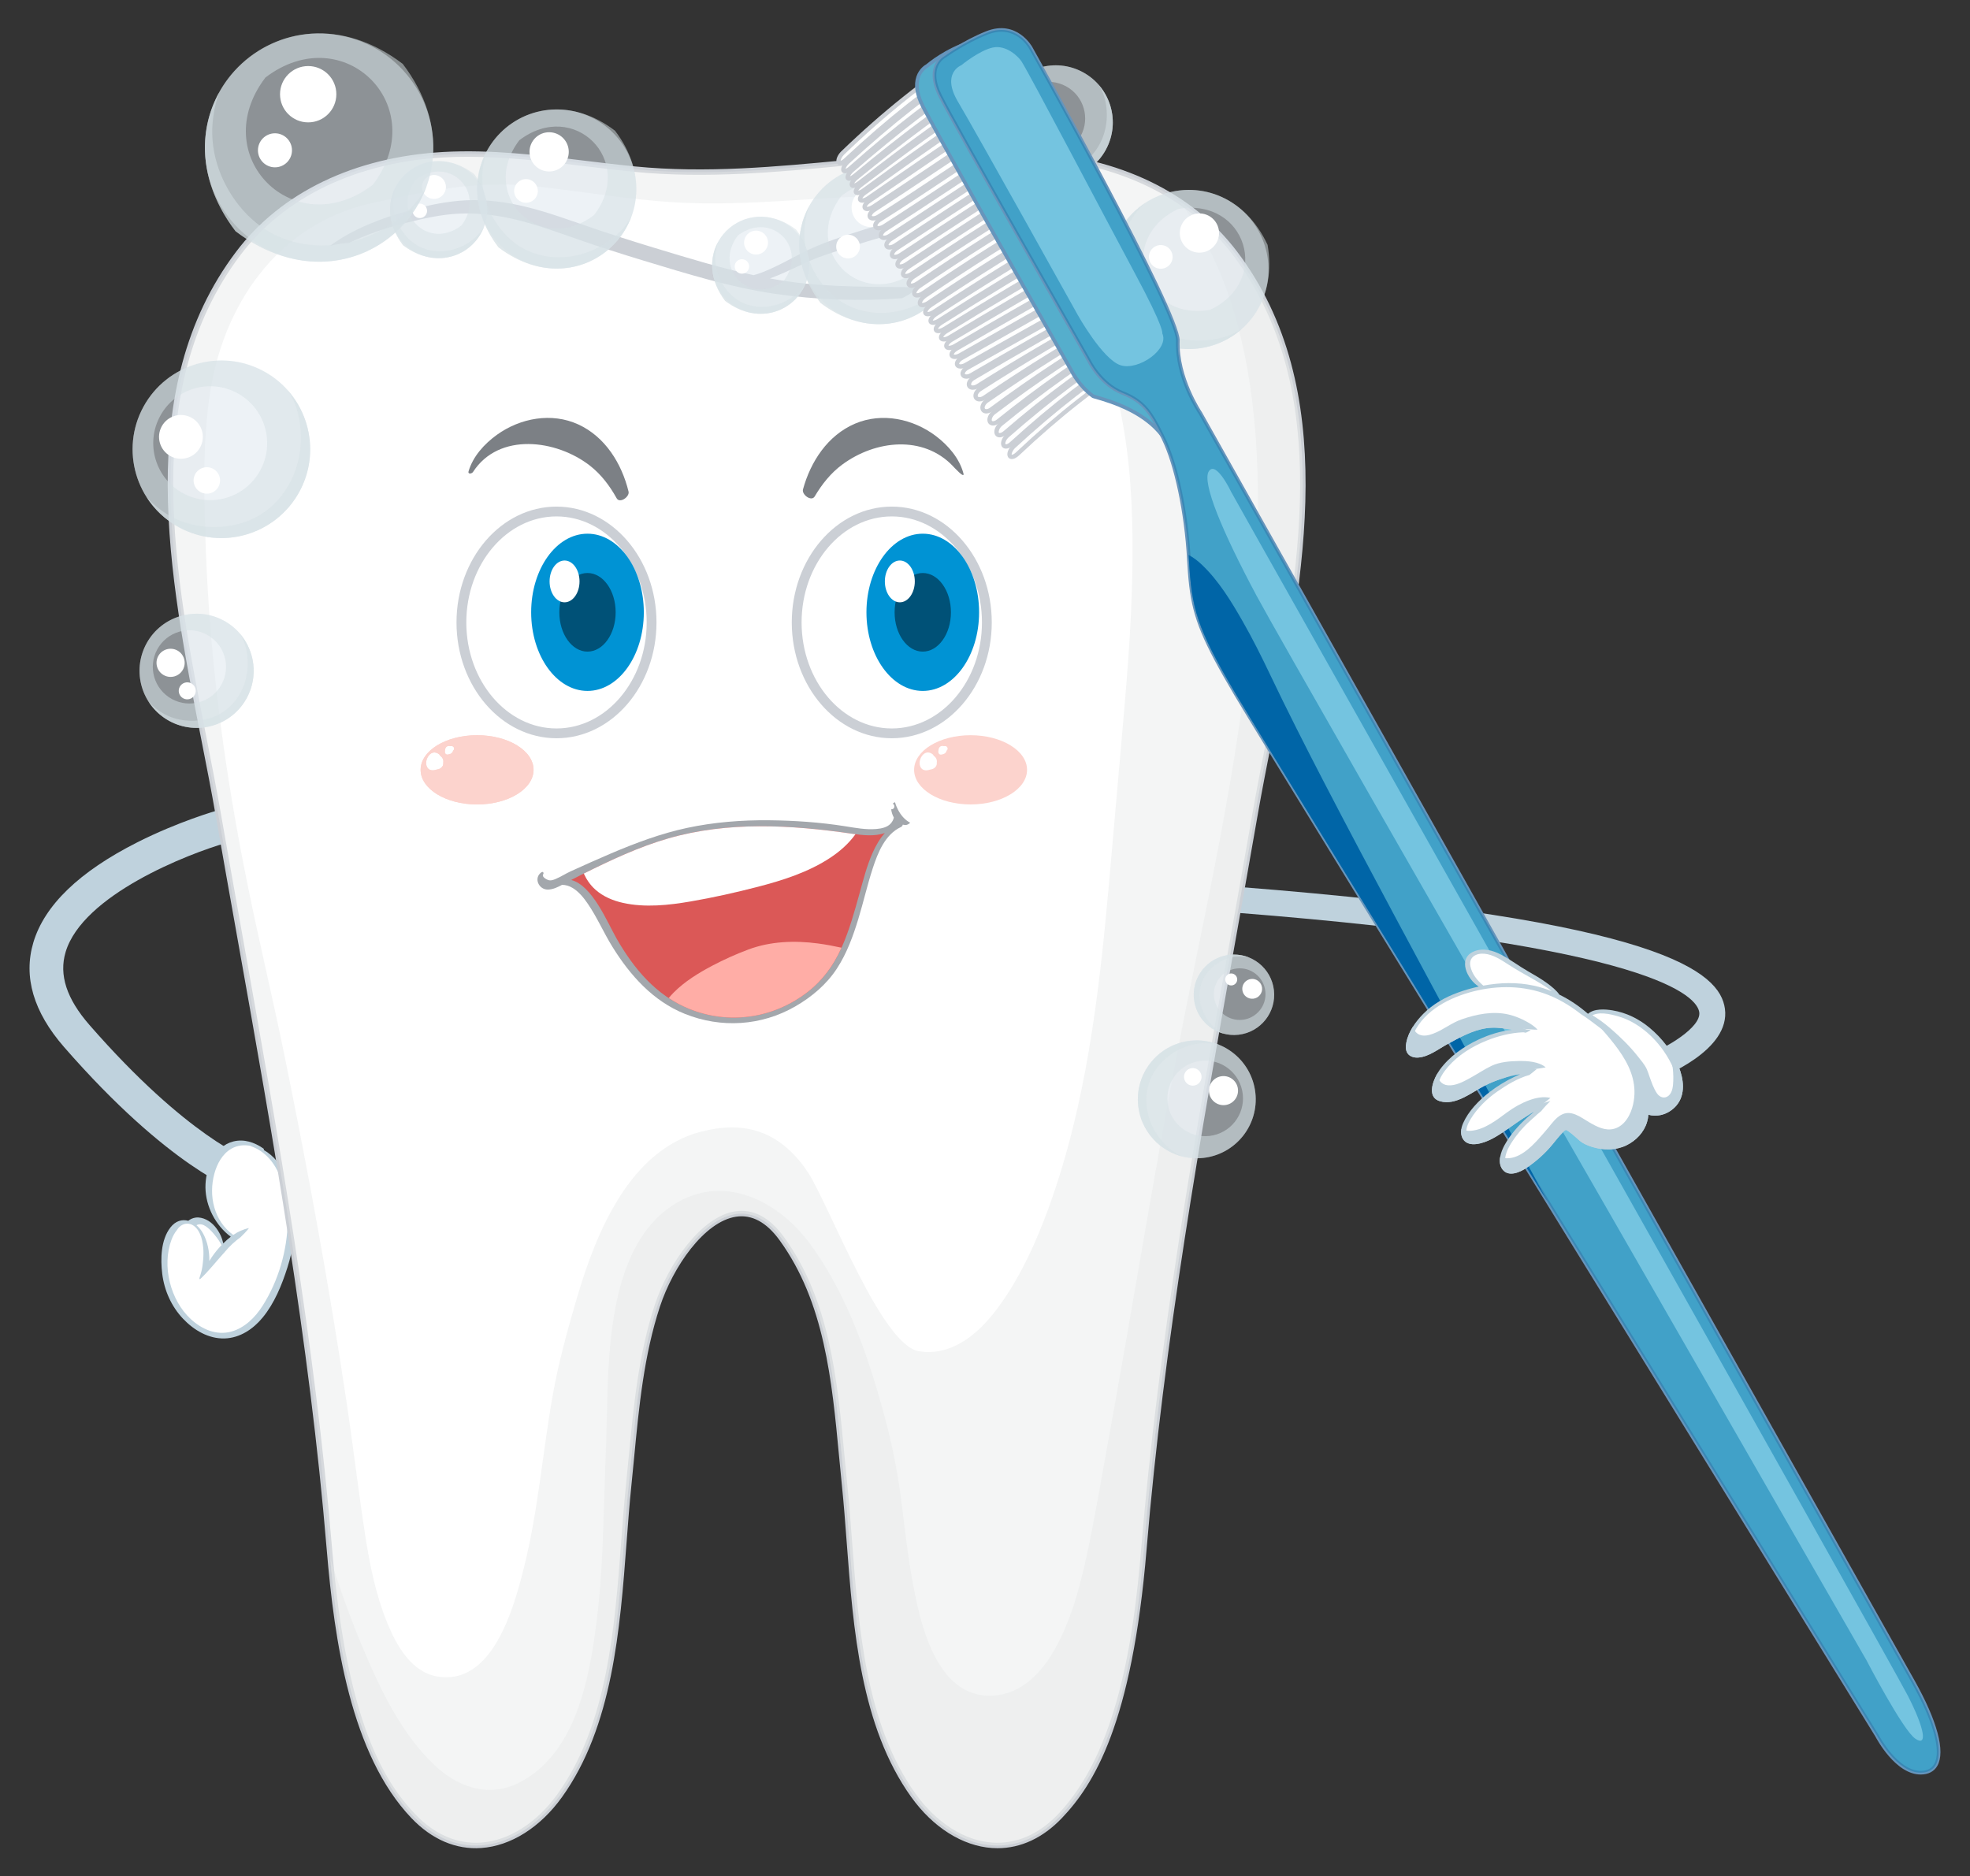 <?xml version="1.0" encoding="utf-8"?>
<!-- Generator: Adobe Illustrator 27.5.0, SVG Export Plug-In . SVG Version: 6.00 Build 0)  -->
<svg version="1.1" id="Layer_1" xmlns="http://www.w3.org/2000/svg" xmlns:xlink="http://www.w3.org/1999/xlink" x="0px" y="0px"
	 viewBox="0 0 295.003 281.016" style="enable-background:new 0 0 295.003 281.016;" xml:space="preserve">
<rect x="0" y="0" width="295.003" height="281.016" fill="#333333" stroke="none"/>
<g>
	<g>
		<path style="fill:#BFD2DD;" d="M36.864,178.591c0.967-0.094,1.833-0.746,2.152-1.729c0.431-1.323-0.292-2.744-1.615-3.174
			c-0.074-0.026-9.303-3.321-24.012-20.191c-3.416-3.918-4.582-7.484-3.567-10.902c2.541-8.551,18.317-14.734,24.181-16.395
			c1.338-0.379,2.116-1.771,1.737-3.109c-0.378-1.338-1.764-2.125-3.107-1.739c-0.239,0.067-5.907,1.683-12.092,4.81
			c-8.657,4.376-13.888,9.42-15.547,14.992c-1.529,5.136,0.018,10.402,4.596,15.654c15.796,18.119,25.83,21.534,26.25,21.671
			C36.182,178.589,36.529,178.623,36.864,178.591z"/>
		<g>
			<path style="fill:#BFD2DD;" d="M25.506,183.851c0.783-1.018,1.769-1.272,2.688-1.02c0.307-0.256,0.708-0.419,1.087-0.474
				c0.553-0.08,1.101,0.063,1.597,0.3c0.961,0.46,1.697,1.379,2.142,2.327c0.184,0.392,0.32,0.807,0.42,1.229
				c0.35-0.349,0.717-0.688,1.117-0.992c-2.276-1.695-3.756-4.534-3.791-7.371c-0.033-2.698,1.272-6.157,4.159-6.895
				c1.609-0.412,3.169,0.122,4.497,1.039c0.109,0.075,0.121,0.174,0.077,0.235c3.07,1.744,4.389,5.775,4.645,9.191
				c0.213,2.838-0.244,5.702-1.103,8.406c-0.832,2.619-1.943,5.347-3.702,7.488c-1.425,1.734-3.4,3.069-5.702,3.139
				c-2.406,0.073-4.61-1.247-6.22-2.945c-1.746-1.841-2.812-4.223-3.124-6.735C24.02,188.55,24.081,185.702,25.506,183.851z"/>
			<path style="fill:#FFFFFF;" d="M33.158,186.442c-0.252-0.49-0.569-0.947-0.915-1.376c-0.377-0.466-0.688-0.828-1.148-1.195
				c-0.057-0.046-0.114-0.092-0.173-0.136c-0.021-0.015-0.041-0.031-0.062-0.046c-0.008-0.005-0.008-0.005-0.023-0.015
				c-0.104-0.064-0.209-0.122-0.315-0.182c-0.019-0.009-0.019-0.009-0.026-0.013c-0.017-0.007-0.034-0.014-0.051-0.021
				c-0.062-0.023-0.124-0.044-0.187-0.062c-0.022-0.006-0.045-0.011-0.063-0.014c-0.054-0.008-0.108-0.017-0.163-0.021
				c-0.023-0.002-0.046-0.003-0.069-0.004c-0.008,0-0.007,0-0.024,0.001c-0.065,0.007-0.129,0.011-0.193,0.022
				c-0.02,0.004-0.04,0.008-0.06,0.012c-0.002,0.001-0.018,0.006-0.048,0.014c-0.049,0.017-0.097,0.035-0.146,0.054
				c-0.027,0.01-0.047,0.026-0.072,0.038c0.385,0.327,0.724,0.745,0.989,1.228c0.648,1.183,0.971,2.676,0.94,4.132
				c0.433-0.739,0.966-1.433,1.531-2.067c0.097-0.109,0.207-0.212,0.309-0.319C33.18,186.461,33.164,186.453,33.158,186.442z"/>
			<path style="fill:#FFFFFF;" d="M28.568,197.554c1.645,1.52,3.831,2.492,6.076,1.87c2.007-0.556,3.577-2.131,4.667-3.843
				c2.382-3.74,3.708-8.306,3.781-12.732c0.067-4.044-1.167-9.665-5.486-11.176c-0.026-0.009-0.046-0.03-0.061-0.054
				c-0.979-0.197-1.983-0.112-2.913,0.426c-1.334,0.771-2.129,2.261-2.524,3.703c-0.92,3.353-0.055,7.131,2.82,9.203
				c0.719-0.492,1.51-0.857,2.355-1.023c-0.387,0.49-0.817,0.941-1.271,1.371c-0.868,0.627-1.659,1.359-2.347,2.194
				c-0.02,0.024-0.036,0.05-0.055,0.074c-0.067,0.071-0.136,0.139-0.201,0.211c-1.149,1.281-2.214,2.651-3.475,3.824
				c-0.04-0.055-0.068-0.115-0.08-0.178c0.094-0.275,0.185-0.551,0.257-0.834c0.09-0.297,0.151-0.607,0.197-0.922
				c0.025-0.149,0.038-0.298,0.057-0.448c0.002-0.02,0.005-0.039,0.006-0.058c0.078-0.632,0.116-1.268,0.088-1.898
				c-0.055-1.213-0.352-2.851-1.386-3.64c-0.91-0.694-2.025-0.325-2.564,0.58c-0.375,0.437-0.651,0.996-0.822,1.451
				C24.207,189.599,25.514,194.732,28.568,197.554z"/>
		</g>
	</g>
	<path style="fill:#BFD2DD;" d="M247.281,161.959l-1.344-3.639c3.77-1.396,8.829-4.508,8.522-6.718
		c-0.314-2.25-6.247-9.974-69.452-14.917l0.303-3.868c63.85,4.994,72.238,12.809,72.992,18.254
		C259.157,157.25,249.271,161.225,247.281,161.959z"/>
	<g>
		<g>
			<g>
				<g>
					<g>
						<path style="fill:#FFFFFF;" d="M184.957,37.969c-7.337-9.727-18.914-14.136-30.74-14.798
							c-19.881-1.114-39.089,4.142-59.157,2.163c-9.502-0.937-19.077-2.7-28.655-2.163c-11.826,0.662-23.403,5.071-30.74,14.798
							c-17.879,23.702-7.542,57.858-2.975,84.034c6.384,36.593,13.56,72.899,16.634,109.954
							c1.056,12.728,3.274,30.297,12.579,40.051c7.193,7.54,16.4,4.603,21.926-3.101c9.214-12.845,8.763-31.435,10.315-46.484
							c0.93-9.013,1.439-18.234,4.303-26.897c2.75-8.318,11.521-19.802,18.619-10.022c7.675,10.576,8.112,24.334,9.41,36.919
							c1.552,15.049,1.101,33.639,10.315,46.484c5.526,7.704,14.733,10.641,21.926,3.101c9.305-9.754,11.523-27.323,12.579-40.051
							c3.074-37.055,10.25-73.361,16.635-109.954C192.499,95.827,202.835,61.672,184.957,37.969z"/>
						<path style="fill:#CBCFD5;" d="M149.38,276.799c-0.276,0-0.554-0.009-0.832-0.029c-4.426-0.309-8.831-3.089-12.085-7.626
							c-7.59-10.58-8.693-25.202-9.666-38.104c-0.226-2.992-0.439-5.818-0.723-8.574c-0.148-1.438-0.286-2.89-0.423-4.353
							c-1.071-11.352-2.178-23.091-8.912-32.37c-1.962-2.704-4.16-3.887-6.539-3.519c-4.742,0.738-9.395,7.469-11.366,13.429
							c-2.406,7.279-3.151,15.074-3.872,22.612c-0.134,1.404-0.268,2.804-0.413,4.2c-0.284,2.756-0.497,5.582-0.723,8.575
							c-0.974,12.901-2.077,27.524-9.666,38.103c-3.256,4.537-7.66,7.317-12.085,7.626c-3.794,0.271-7.415-1.284-10.465-4.482
							c-9.074-9.511-11.548-26.532-12.69-40.298c-2.563-30.891-8.078-61.821-13.411-91.732c-1.08-6.057-2.161-12.118-3.219-18.186
							c-0.631-3.618-1.362-7.333-2.135-11.266c-4.842-24.615-10.328-52.514,5.186-73.082c6.714-8.902,17.739-14.215,31.041-14.96
							c7.104-0.398,14.288,0.473,21.237,1.314c2.455,0.297,4.993,0.606,7.48,0.85c10.64,1.05,21.223,0.04,31.458-0.936
							c9.021-0.861,18.347-1.751,27.683-1.228c13.302,0.745,24.327,6.058,31.042,14.96l0,0
							c15.514,20.568,10.027,48.467,5.186,73.082c-0.773,3.933-1.504,7.648-2.135,11.266c-1.059,6.072-2.14,12.137-3.221,18.197
							c-5.332,29.907-10.846,60.833-13.409,91.72c-2.174,26.208-7.923,35.303-12.689,40.298
							C156.186,275.252,152.871,276.799,149.38,276.799z M70.049,23.479c-1.21,0-2.417,0.03-3.621,0.098
							c-13.061,0.732-23.871,5.93-30.438,14.637c-15.295,20.279-9.846,47.989-5.038,72.437c0.774,3.937,1.506,7.656,2.138,11.282
							c1.059,6.067,2.139,12.126,3.219,18.183c5.336,29.929,10.854,60.877,13.42,91.807c2.153,25.953,7.794,34.905,12.468,39.804
							c2.877,3.015,6.26,4.471,9.82,4.232c4.183-0.292,8.368-2.949,11.482-7.289c7.456-10.395,8.55-24.897,9.516-37.691
							c0.226-2.998,0.44-5.83,0.725-8.598c0.144-1.393,0.277-2.792,0.411-4.193c0.725-7.583,1.476-15.425,3.91-22.791
							c2.047-6.188,6.952-13.19,12.013-13.977c2.698-0.42,5.164,0.874,7.321,3.844c6.865,9.458,7.982,21.31,9.064,32.771
							c0.137,1.459,0.274,2.91,0.422,4.344c0.286,2.768,0.499,5.6,0.725,8.597c0.965,12.795,2.059,27.297,9.516,37.692
							c3.113,4.34,7.298,6.996,11.481,7.289c3.55,0.238,6.943-1.216,9.821-4.232c8.897-9.326,11.336-26.171,12.467-39.804
							c2.566-30.926,8.083-61.871,13.419-91.796c1.08-6.06,2.161-12.123,3.221-18.194c0.632-3.626,1.364-7.345,2.138-11.282
							c4.808-24.448,10.258-52.158-5.038-72.437c-6.568-8.708-17.378-13.905-30.438-14.637c-9.272-0.518-18.568,0.368-27.56,1.225
							c-10.272,0.98-20.896,1.993-31.615,0.937c-2.496-0.246-5.039-0.555-7.498-0.853C81.791,24.192,75.9,23.479,70.049,23.479z"/>
					</g>
					<path style="opacity:0.42;fill:#E6E7E8;" d="M184.957,37.969c-7.337-9.727-18.914-14.136-30.74-14.799
						c-19.881-1.114-39.089,4.142-59.157,2.164c-9.502-0.937-19.077-2.7-28.655-2.164c-11.826,0.663-23.403,5.072-30.74,14.799
						c-17.879,23.702-7.542,57.858-2.975,84.034c6.384,36.593,13.56,72.899,16.634,109.954c1.056,12.728,3.274,30.297,12.579,40.051
						c7.193,7.54,16.4,4.603,21.926-3.101c9.214-12.845,8.763-31.435,10.315-46.484c0.93-9.013,1.439-18.234,4.303-26.897
						c2.75-8.318,11.521-19.802,18.619-10.022c7.675,10.576,8.112,24.334,9.41,36.919c1.552,15.049,1.101,33.639,10.315,46.484
						c5.526,7.704,14.733,10.641,21.926,3.101c9.305-9.754,11.523-27.323,12.579-40.051c3.074-37.055,10.25-73.361,16.635-109.954
						C192.499,95.827,202.835,61.671,184.957,37.969z M169.491,88.507c-0.225,7.24-0.837,14.459-1.479,21.671
						c-0.682,7.654-1.325,15.312-2.017,22.966c-1.45,16.037-3.376,32.269-8.874,47.498c-1.931,5.349-4.361,10.752-7.778,15.336
						c-2.779,3.728-6.786,7.218-11.77,6.383c-5.613-0.94-13.389-21.867-16.567-26.745c-1.67-2.564-3.944-4.808-6.831-5.94
						c-3.013-1.18-6.235-0.968-9.311-0.16c-5.196,1.366-9.143,5.143-11.975,9.575c-3.057,4.786-5.012,10.213-6.598,15.637
						c-1.316,4.501-2.588,9.128-3.43,13.743c-1.603,8.788-2.233,17.699-4.424,26.39c-1.488,5.9-4.682,17.745-13.054,16.199
						c-3.816-0.704-6.009-4.648-7.357-7.917c-1.745-4.233-2.657-8.796-3.352-13.305c-1.02-6.616-1.787-13.271-2.78-19.892
						c-1.299-8.667-2.737-17.312-4.292-25.936c-1.555-8.629-3.226-17.236-4.981-25.827c-1.742-8.525-3.771-16.983-5.511-25.507
						c-3.416-16.738-5.71-33.748-6.305-50.831c-0.26-7.466-0.476-15.104,0.578-22.521c1.921-13.511,10.109-25.831,24.446-28.941
						c8.326-1.806,15.514-3.38,23.917-2.509c7.809,0.81,15.613,2.268,23.469,2.532c5.72,0.192,11.414-0.134,17.119-0.504
						c5.498-0.357,11.039-0.739,16.542-0.266c5.032,0.432,10.024,1.657,14.365,4.314c5.019,3.072,8.741,7.783,11.447,12.944
						C169.293,59.487,169.923,74.592,169.491,88.507z"/>
					<path style="opacity:0.42;fill:#E6E7E8;" d="M184.957,37.969c-2.398-3.18-5.256-5.782-8.422-7.88
						c3.604,4.674,6.19,10.093,7.965,15.723c2.522,7.999,3.526,16.435,3.799,24.793c0.3,9.186-0.301,18.389-1.338,27.514
						c-1.027,9.037-2.498,18.018-4.171,26.956c-1.505,8.038-3.191,16.04-4.815,24.055c-2.676,13.207-4.987,26.487-7.287,39.764
						c-1.53,8.832-3.049,17.667-4.657,26.485c-1.072,5.881-2.049,11.805-3.312,17.65c-1.036,4.794-2.36,9.688-4.782,13.987
						c-1.983,3.52-4.969,6.69-9.23,6.932c-8.651,0.492-11.018-11.25-12.158-17.648c-0.761-4.273-1.176-8.591-1.764-12.888
						c-0.771-5.626-2.193-11.233-3.869-16.649c-2.214-7.156-5.146-14.4-9.611-20.473c-4.357-5.926-11.872-10.191-19.049-6.649
						c-5.58,2.753-8.337,8.51-9.696,14.309c-1.38,5.892-1.553,12.004-1.679,18.028c-0.101,4.85-0.331,9.692-0.472,14.54
						c-0.159,5.477-0.394,10.96-1.08,16.399c-1.073,8.508-3.124,19.793-11.625,24.079c-4.637,2.337-9.28,0.608-12.821-2.813
						c-4.919-4.753-8.024-11.36-10.631-17.575c-1.822-4.344-3.398-8.79-4.811-13.287c1.105,12.594,3.485,29.278,12.462,38.688
						c7.193,7.54,16.4,4.603,21.926-3.101c9.214-12.845,8.763-31.435,10.315-46.484c0.93-9.013,1.439-18.234,4.303-26.897
						c2.75-8.318,11.521-19.802,18.619-10.022c7.675,10.576,8.112,24.334,9.41,36.919c1.552,15.049,1.101,33.639,10.315,46.484
						c5.526,7.704,14.733,10.641,21.926,3.101c9.305-9.754,11.523-27.323,12.579-40.051c3.074-37.055,10.25-73.361,16.635-109.954
						C192.499,95.827,202.835,61.671,184.957,37.969z"/>
				</g>
				<path style="fill:#CBCFD5;" d="M162.804,29.672c-1.096-0.457-2.223-0.834-3.343-1.189c-1.29-0.118-2.585-0.154-3.885-0.098
					c-4.2,0.181-8.317,1.129-12.38,2.151c-4.305,1.083-8.596,2.198-12.828,3.544c-3.552,1.13-7.258,2.215-10.568,3.952
					c-1.518,0.797-3.022,1.613-4.59,2.308c-0.73,0.324-1.538,0.656-2.366,0.869c-5.012-1.084-9.944-2.604-14.837-4.087
					c-3.305-1.001-6.595-2.057-9.863-3.173c-3.091-1.056-6.159-2.189-9.337-2.963c-2.959-0.721-6.001-1.136-9.051-0.985
					c-2.783,0.138-5.539,0.712-8.221,1.447c-4.263,1.168-8.527,2.749-12.095,5.349c0.94-0.193,1.887-0.338,2.837-0.411
					c0.368-0.174,0.736-0.344,1.104-0.507c2.401-1.064,4.915-1.875,7.461-2.513c2.571-0.644,5.22-1.243,7.873-1.37
					c3.047-0.145,6.078,0.271,9.029,1.016c3.046,0.769,5.989,1.864,8.953,2.894c3.2,1.112,6.426,2.144,9.667,3.125
					c6.439,1.95,12.945,3.986,19.616,4.963c6.291,0.922,12.761,1.161,19.118,0.667c0.313-0.166,0.623-0.338,0.938-0.499
					c0.53-0.35,1.038-0.733,1.524-1.14c-6.522-0.087-13.007,0.059-19.49-0.865c-0.926-0.132-1.849-0.287-2.769-0.457
					c0.76-0.269,1.488-0.586,2.135-0.87c1.311-0.576,2.594-1.215,3.906-1.79c1.74-0.762,3.596-1.307,5.4-1.894
					c4.297-1.397,8.623-2.617,13.001-3.732c4.07-1.036,8.138-2.152,12.308-2.706c2.339-0.311,4.681-0.429,7.036-0.272
					c1.223,0.082,2.444,0.245,3.646,0.484c0.75,0.149,1.486,0.371,2.225,0.572C164.319,30.781,163.599,30.174,162.804,29.672z"/>
			</g>
			<g>
				<g>
					<g>
						<g>
							<path style="fill:#FFFFFF;" d="M147.781,93.219c0,9.174-6.375,16.612-14.239,16.612c-7.864,0-14.239-7.437-14.239-16.612
								s6.375-16.612,14.239-16.612C141.405,76.607,147.781,84.044,147.781,93.219z"/>
							<path style="fill:#CBCFD5;" d="M133.541,110.565c-8.257,0-14.974-7.781-14.974-17.346c0-9.565,6.717-17.346,14.974-17.346
								c8.257,0,14.974,7.781,14.974,17.346C148.515,102.784,141.798,110.565,133.541,110.565z M133.541,77.342
								c-7.446,0-13.504,7.123-13.504,15.877c0,8.755,6.058,15.878,13.504,15.878c7.447,0,13.505-7.123,13.505-15.878
								C147.046,84.464,140.988,77.342,133.541,77.342z"/>
						</g>
						<g>
							<path style="fill:#0093D4;" d="M146.617,91.703c0,6.502-3.776,11.774-8.434,11.774c-4.658,0-8.435-5.271-8.435-11.774
								c0-6.503,3.776-11.774,8.435-11.774C142.841,79.929,146.617,85.201,146.617,91.703z"/>
							<path style="fill:#005177;" d="M142.4,91.703c0,3.251-1.888,5.887-4.217,5.887c-2.329,0-4.217-2.636-4.217-5.887
								c0-3.251,1.888-5.887,4.217-5.887C140.512,85.816,142.4,88.452,142.4,91.703z"/>
							<path style="fill:#FFFFFF;" d="M136.99,87.076c0,1.729-1.004,3.13-2.242,3.13c-1.239,0-2.243-1.401-2.243-3.13
								s1.004-3.13,2.243-3.13C135.986,83.946,136.99,85.347,136.99,87.076z"/>
						</g>
						<path style="fill:#7C8085;" d="M120.245,73.299c1.135-4.163,3.706-8.104,7.785-9.847c4.046-1.729,8.718-0.734,12.149,1.877
							c1.831,1.393,3.487,3.307,4.092,5.567c0.248,0.925-1.46-0.971-1.62-1.138c-4.407-4.586-11.507-3.873-16.509-0.192
							c-1.726,1.271-3.057,2.949-4.142,4.783C121.511,75.178,120.034,74.075,120.245,73.299z"/>
						<g>
							<ellipse style="fill:#FFFFFF;" cx="83.334" cy="93.219" rx="14.239" ry="16.612"/>
							<path style="fill:#CBCFD5;" d="M83.334,110.565c-8.257,0-14.974-7.781-14.974-17.346c0-9.565,6.717-17.346,14.974-17.346
								c8.257,0,14.974,7.781,14.974,17.346C98.308,102.784,91.591,110.565,83.334,110.565z M83.334,77.342
								c-7.446,0-13.505,7.123-13.505,15.877c0,8.755,6.059,15.878,13.505,15.878c7.446,0,13.505-7.123,13.505-15.878
								C96.839,84.464,90.781,77.342,83.334,77.342z"/>
						</g>
						<g>
							<path style="fill:#0093D4;" d="M96.41,91.703c0,6.502-3.776,11.774-8.435,11.774c-4.658,0-8.435-5.271-8.435-11.774
								c0-6.503,3.776-11.774,8.435-11.774C92.634,79.929,96.41,85.201,96.41,91.703z"/>
							<path style="fill:#005177;" d="M92.193,91.703c0,3.251-1.888,5.887-4.217,5.887c-2.329,0-4.217-2.636-4.217-5.887
								c0-3.251,1.888-5.887,4.217-5.887C90.305,85.816,92.193,88.452,92.193,91.703z"/>
							<path style="fill:#FFFFFF;" d="M86.783,87.076c0,1.729-1.004,3.13-2.242,3.13c-1.238,0-2.242-1.401-2.242-3.13
								s1.004-3.13,2.242-3.13C85.779,83.946,86.783,85.347,86.783,87.076z"/>
						</g>
						<path style="fill:#7C8085;" d="M94.123,73.615c-1.025-4.192-3.492-8.198-7.524-10.048c-3.999-1.835-8.696-0.962-12.195,1.557
							c-1.871,1.348-3.579,3.223-4.241,5.472c-0.136,0.464,0.496,0.359,0.665,0.097c3.883-5.999,12.488-4.858,17.496-0.965
							c1.692,1.315,2.979,3.028,4.015,4.89C92.809,75.461,94.315,74.396,94.123,73.615z"/>
					</g>
					<path style="fill:#FCD3CD;" d="M71.443,110.11c-4.67,0-8.456,2.321-8.456,5.184s3.786,5.184,8.456,5.184
						c4.67,0,8.456-2.321,8.456-5.184S76.113,110.11,71.443,110.11z M66.379,114.224c0.007,0.088,0.007,0.178-0.009,0.269
						c-0.045,0.249-0.226,0.456-0.436,0.586c-0.176,0.109-0.375,0.158-0.578,0.187c-0.521,0.182-1.121,0.158-1.4-0.372
						c-0.264-0.502-0.138-1.182,0.173-1.636c0.168-0.245,0.399-0.463,0.695-0.537c0.364-0.092,0.699,0.046,0.977,0.275
						c0.056,0.046,0.082,0.109,0.096,0.174c0.123,0.082,0.222,0.178,0.311,0.296C66.379,113.692,66.425,113.964,66.379,114.224z
						 M67.953,112.307c-0.028,0.047-0.066,0.084-0.109,0.114c-0.001,0.007-0.001,0.013-0.002,0.02
						c-0.01,0.063-0.036,0.125-0.066,0.181c-0.022,0.042-0.056,0.082-0.086,0.117c-0.033,0.038-0.077,0.068-0.117,0.097
						c-0.067,0.05-0.151,0.081-0.229,0.109c-0.08,0.028-0.163,0.045-0.246,0.059c-0.068,0.018-0.135,0.018-0.203,0
						c-0.049-0.012-0.093-0.034-0.13-0.068c-0.094-0.073-0.15-0.179-0.15-0.299c0-0.144,0.009-0.291,0.04-0.432
						c0.026-0.119,0.081-0.223,0.159-0.315c0.033-0.039,0.076-0.071,0.119-0.097c0.035-0.021,0.075-0.035,0.113-0.049
						c0.008-0.003,0.016-0.006,0.025-0.008c0.072-0.016,0.142-0.022,0.214-0.013c0.048,0.006,0.095,0.014,0.143,0.021
						c0.005,0.001,0.009,0,0.014,0c0.048-0.011,0.096-0.012,0.144-0.003c0.08-0.008,0.161,0.006,0.231,0.043
						c0.088,0.047,0.145,0.136,0.175,0.228C68.021,112.105,68.001,112.225,67.953,112.307z"/>
					<path style="fill:#FCD3CD;" d="M71.443,110.11c-4.67,0-8.456,2.321-8.456,5.184s3.786,5.184,8.456,5.184
						c4.67,0,8.456-2.321,8.456-5.184S76.113,110.11,71.443,110.11z M66.379,114.224c0.007,0.088,0.007,0.178-0.009,0.269
						c-0.045,0.249-0.226,0.456-0.436,0.586c-0.176,0.109-0.375,0.158-0.578,0.187c-0.521,0.182-1.121,0.158-1.4-0.372
						c-0.264-0.502-0.138-1.182,0.173-1.636c0.168-0.245,0.399-0.463,0.695-0.537c0.364-0.092,0.699,0.046,0.977,0.275
						c0.056,0.046,0.082,0.109,0.096,0.174c0.123,0.082,0.222,0.178,0.311,0.296C66.379,113.692,66.425,113.964,66.379,114.224z
						 M67.953,112.307c-0.028,0.047-0.066,0.084-0.109,0.114c-0.001,0.007-0.001,0.013-0.002,0.02
						c-0.01,0.063-0.036,0.125-0.066,0.181c-0.022,0.042-0.056,0.082-0.086,0.117c-0.033,0.038-0.077,0.068-0.117,0.097
						c-0.067,0.05-0.151,0.081-0.229,0.109c-0.08,0.028-0.163,0.045-0.246,0.059c-0.068,0.018-0.135,0.018-0.203,0
						c-0.049-0.012-0.093-0.034-0.13-0.068c-0.094-0.073-0.15-0.179-0.15-0.299c0-0.144,0.009-0.291,0.04-0.432
						c0.026-0.119,0.081-0.223,0.159-0.315c0.033-0.039,0.076-0.071,0.119-0.097c0.035-0.021,0.075-0.035,0.113-0.049
						c0.008-0.003,0.016-0.006,0.025-0.008c0.072-0.016,0.142-0.022,0.214-0.013c0.048,0.006,0.095,0.014,0.143,0.021
						c0.005,0.001,0.009,0,0.014,0c0.048-0.011,0.096-0.012,0.144-0.003c0.08-0.008,0.161,0.006,0.231,0.043
						c0.088,0.047,0.145,0.136,0.175,0.228C68.021,112.105,68.001,112.225,67.953,112.307z"/>
					<path style="fill:#FCD3CD;" d="M145.343,110.11c-4.67,0-8.456,2.321-8.456,5.184s3.786,5.184,8.456,5.184
						c4.67,0,8.456-2.321,8.456-5.184S150.013,110.11,145.343,110.11z M140.279,114.224c0.007,0.088,0.007,0.178-0.009,0.269
						c-0.045,0.249-0.226,0.456-0.436,0.586c-0.176,0.109-0.376,0.158-0.578,0.187c-0.521,0.182-1.121,0.158-1.4-0.372
						c-0.264-0.502-0.138-1.182,0.174-1.636c0.168-0.245,0.399-0.463,0.695-0.537c0.364-0.092,0.699,0.046,0.977,0.275
						c0.056,0.046,0.082,0.109,0.096,0.174c0.123,0.082,0.222,0.178,0.311,0.296C140.28,113.692,140.326,113.964,140.279,114.224z
						 M141.854,112.307c-0.028,0.047-0.066,0.084-0.109,0.114c-0.001,0.007-0.001,0.013-0.003,0.02
						c-0.01,0.063-0.036,0.125-0.066,0.181c-0.022,0.042-0.056,0.082-0.087,0.117c-0.033,0.038-0.077,0.068-0.117,0.097
						c-0.067,0.05-0.151,0.081-0.229,0.109c-0.079,0.028-0.162,0.045-0.246,0.059c-0.067,0.018-0.135,0.018-0.203,0
						c-0.05-0.012-0.093-0.034-0.13-0.068c-0.094-0.073-0.15-0.179-0.15-0.299c0-0.144,0.01-0.291,0.04-0.432
						c0.026-0.119,0.081-0.223,0.159-0.315c0.033-0.039,0.076-0.071,0.119-0.097c0.035-0.021,0.075-0.035,0.113-0.049
						c0.008-0.003,0.016-0.006,0.025-0.008c0.072-0.016,0.142-0.022,0.214-0.013c0.048,0.006,0.096,0.014,0.143,0.021
						c0.005,0.001,0.01,0,0.014,0c0.048-0.011,0.096-0.012,0.144-0.003c0.079-0.008,0.161,0.006,0.23,0.043
						c0.088,0.047,0.146,0.136,0.175,0.228C141.922,112.105,141.902,112.225,141.854,112.307z"/>
					<g>
						<path style="fill:#A3A7AC;" d="M134.475,121.273c-0.183-0.349-0.341-0.735-0.45-1.132c-0.12,0.044-0.242,0.117-0.344,0.217
							c0.358,0.159,0.349,0.801-0.135,0.847c-0.036,0.004-0.065-0.007-0.098-0.01c0.06,0.449,0.191,0.877,0.403,1.244
							c-0.063,0.301-0.209,0.597-0.437,0.862c-0.525,0.613-1.412,0.787-2.176,0.854c-1.567,0.136-3.141-0.167-4.683-0.412
							c-3.751-0.597-7.597-0.858-11.394-0.895c-4.115-0.039-8.24,0.282-12.268,1.142c-3.922,0.838-7.705,2.258-11.389,3.822
							c-2.023,0.859-4.026,1.764-6.027,2.673c-0.783,0.356-1.513,0.842-2.306,1.17c-0.378,0.156-0.733,0.275-1.129,0.126
							c-0.258-0.097-0.947-0.478-0.701-0.839c0.136-0.2-0.02-0.471-0.26-0.305c-1.224,0.846-0.403,2.631,0.99,2.593
							c0.746-0.02,1.453-0.366,2.099-0.711c0.534,0.006,1.065,0.151,1.591,0.473c0.937,0.573,1.647,1.462,2.261,2.359
							c1.39,2.029,2.378,4.335,3.675,6.43c2.653,4.287,6.078,8.134,10.848,10.057c5.434,2.19,11.465,1.816,16.548-1.113
							c2.457-1.416,4.676-3.284,6.233-5.67c1.484-2.274,2.423-4.853,3.21-7.437c0.765-2.511,1.342-5.08,2.157-7.575
							c0.764-2.341,1.844-5.083,4.227-6.185c0.144-0.066,0.235-0.207,0.271-0.352c0.106,0.018,0.213,0.036,0.32,0.052
							c0.276,0.035,0.566-0.12,0.787-0.341C135.49,122.798,134.893,122.071,134.475,121.273z"/>
						<path style="fill:#DB5857;" d="M130.682,127.698c-0.896,2.004-1.419,4.136-2.007,6.242c-0.74,2.654-1.477,5.332-2.594,7.857
							c-1.194,2.699-2.816,4.969-5.159,6.783c-5.105,3.953-11.776,4.941-17.774,2.493c-4.918-2.007-8.261-6.031-10.832-10.54
							c-1.374-2.409-3.611-7.931-6.78-8.742c0.464-0.246,0.93-0.489,1.402-0.724c4.247-2.118,8.528-4.171,13.1-5.493
							c8.968-2.593,18.397-2.041,27.521-0.717c1.579,0.229,3.392,0.453,4.942-0.102
							C131.736,125.618,131.147,126.658,130.682,127.698z"/>
						<path style="fill:#FFFFFF;" d="M89.144,133.225c1.165,1.044,2.637,1.661,4.152,1.997c3.316,0.735,6.827,0.349,10.138-0.218
							c3.359-0.575,6.717-1.329,10.015-2.182c3.781-0.978,7.636-2.207,10.916-4.383c1.433-0.951,2.734-2.105,3.743-3.503
							c-0.186-0.025-0.37-0.051-0.55-0.077c-9.124-1.325-18.553-1.876-27.521,0.717c-4.399,1.272-8.527,3.222-12.615,5.253
							C87.831,131.73,88.397,132.556,89.144,133.225z"/>
						<path style="fill:#FFADA6;" d="M122.486,141.298c-3.473-0.461-7.113-0.334-10.424,0.907c-1.85,0.693-3.661,1.504-5.408,2.427
							c-2.063,1.09-4.129,2.362-5.782,4.027c-0.255,0.257-0.498,0.533-0.73,0.818c0.934,0.616,1.931,1.157,3.007,1.597
							c5.997,2.448,12.668,1.46,17.774-2.493c2.302-1.783,3.906-4.009,5.094-6.647C124.848,141.679,123.674,141.456,122.486,141.298
							z"/>
					</g>
				</g>
			</g>
			<g>
				<g>
					<circle style="opacity:0.53;fill:#DDE7ED;" cx="131.603" cy="36.636" r="11.915"/>
					<path style="opacity:0.53;fill:#D6E0E5;" d="M140.331,27.907c-12.754-9.713-27.17,4.703-17.456,17.457
						C135.628,55.077,150.044,40.661,140.331,27.907z M137.203,40.528c-8.183,6.233-17.433-3.017-11.2-11.2
						C134.186,23.097,143.435,32.346,137.203,40.528z"/>
					<path style="opacity:0.53;fill:#D6E0E5;" d="M142.384,41.436c-0.875,1.365-2.152,2.483-3.509,3.353
						c-1.402,0.899-2.983,1.537-4.619,1.85c-3.237,0.619-6.649-0.043-9.227-2.146c-2.551-2.08-4.291-5.349-4.549-8.632
						c-0.134-1.704,0.144-3.368,0.677-4.959c-2.192,3.985-2.176,9.354,1.73,14.473c8.37,6.36,17.44,2.342,19.951-4.772
						C142.705,40.885,142.558,41.164,142.384,41.436z"/>
					<g>
						<path style="fill:#FFFFFF;" d="M133.402,31.073c0,1.623-1.316,2.939-2.939,2.939c-1.623,0-2.939-1.315-2.939-2.939
							c0-1.623,1.315-2.939,2.939-2.939C132.086,28.134,133.402,29.449,133.402,31.073z"/>
						<path style="fill:#FFFFFF;" d="M128.772,36.926c0,0.981-0.795,1.776-1.776,1.776c-0.98,0-1.776-0.795-1.776-1.776
							c0-0.98,0.795-1.775,1.776-1.775C127.977,35.151,128.772,35.946,128.772,36.926z"/>
					</g>
				</g>
				<g>
					<path style="opacity:0.53;fill:#DDE7ED;" d="M121.181,39.726c0,4.015-3.255,7.27-7.27,7.27c-4.015,0-7.27-3.255-7.27-7.27
						c0-4.015,3.255-7.27,7.27-7.27C117.926,32.456,121.181,35.711,121.181,39.726z"/>
					<path style="opacity:0.53;fill:#D6E0E5;" d="M119.236,34.401c-7.781-5.927-16.577,2.869-10.651,10.651
						C116.367,50.978,125.163,42.182,119.236,34.401z M117.328,42.101c-4.992,3.803-10.636-1.841-6.833-6.833
						C115.487,31.466,121.13,37.109,117.328,42.101z"/>
					<path style="opacity:0.53;fill:#D6E0E5;" d="M120.489,42.655c-0.534,0.833-1.313,1.515-2.141,2.046
						c-0.855,0.549-1.82,0.938-2.818,1.129c-1.975,0.378-4.056-0.027-5.63-1.309c-1.556-1.269-2.618-3.264-2.776-5.267
						c-0.082-1.04,0.088-2.055,0.413-3.026c-1.338,2.431-1.328,5.707,1.055,8.83c5.107,3.88,10.641,1.429,12.173-2.912
						C120.685,42.319,120.595,42.489,120.489,42.655z"/>
					<g>
						<path style="fill:#FFFFFF;" d="M115.009,36.332c0,0.99-0.803,1.793-1.793,1.793c-0.99,0-1.793-0.803-1.793-1.793
							s0.803-1.793,1.793-1.793C114.206,34.539,115.009,35.342,115.009,36.332z"/>
						<path style="fill:#FFFFFF;" d="M112.184,39.904c0,0.598-0.485,1.083-1.083,1.083c-0.598,0-1.083-0.485-1.083-1.083
							c0-0.598,0.485-1.083,1.083-1.083C111.699,38.82,112.184,39.305,112.184,39.904z"/>
					</g>
				</g>
			</g>
			<g>
				<g>
					<path style="opacity:0.53;fill:#DDE7ED;" d="M188.59,45.89c-3.056,5.828-10.258,8.075-16.086,5.019
						c-5.828-3.056-8.075-10.258-5.019-16.085c3.056-5.828,10.258-8.075,16.085-5.019C189.398,32.86,191.646,40.062,188.59,45.89z"
						/>
					<path style="opacity:0.53;fill:#D6E0E5;" d="M189.821,36.68c-6.784-14.525-26.247-8.452-23.567,7.354
						C173.038,58.559,192.501,52.486,189.821,36.68z M181.189,46.405c-10.141,1.72-14.038-10.768-4.718-15.12
						C186.612,29.566,190.508,42.053,181.189,46.405z"/>
					<path style="opacity:0.53;fill:#D6E0E5;" d="M185.356,49.615c-1.408,0.803-3.059,1.2-4.664,1.34
						c-1.659,0.145-3.355-0.024-4.95-0.507c-3.154-0.955-5.868-3.126-7.175-6.185c-1.293-3.027-1.316-6.73-0.02-9.758
						c0.673-1.572,1.691-2.916,2.903-4.078c-3.792,2.511-6.272,7.274-5.189,13.621c4.459,9.52,14.358,10.173,19.886,5.039
						C185.896,49.276,185.637,49.455,185.356,49.615z"/>
					<g>
						<path style="fill:#FFFFFF;" d="M182.214,36.266c-0.754,1.437-2.53,1.992-3.967,1.238c-1.437-0.754-1.992-2.53-1.238-3.967
							c0.754-1.437,2.53-1.991,3.967-1.238C182.413,33.052,182.967,34.828,182.214,36.266z"/>
						<path style="fill:#FFFFFF;" d="M175.395,39.3c-0.455,0.868-1.529,1.203-2.397,0.748c-0.868-0.455-1.203-1.528-0.748-2.397
							c0.455-0.868,1.529-1.203,2.397-0.748C175.516,37.358,175.851,38.431,175.395,39.3z"/>
					</g>
				</g>
				<g>
					<path style="opacity:0.53;fill:#DDE7ED;" d="M167.372,38.254c-1.864,3.556-6.258,4.927-9.814,3.062
						c-3.556-1.865-4.927-6.259-3.062-9.814c1.865-3.556,6.259-4.927,9.814-3.062C167.866,30.305,169.237,34.699,167.372,38.254z"/>
					<path style="opacity:0.53;fill:#D6E0E5;" d="M168.123,32.635c-4.139-8.862-16.014-5.157-14.379,4.487
						C157.884,45.984,169.758,42.279,168.123,32.635z M162.857,38.568c-6.187,1.049-8.565-6.57-2.878-9.225
						C166.166,28.295,168.543,35.913,162.857,38.568z"/>
					<path style="opacity:0.53;fill:#D6E0E5;" d="M165.4,40.527c-0.859,0.49-1.866,0.732-2.846,0.818
						c-1.012,0.089-2.048-0.014-3.02-0.309c-1.924-0.583-3.58-1.908-4.378-3.774c-0.789-1.847-0.803-4.106-0.012-5.953
						c0.411-0.959,1.032-1.779,1.771-2.488c-2.314,1.532-3.826,4.438-3.166,8.31c2.721,5.808,8.76,6.207,12.133,3.075
						C165.729,40.32,165.571,40.43,165.4,40.527z"/>
					<g>
						<path style="fill:#FFFFFF;" d="M163.482,32.382c-0.46,0.877-1.544,1.215-2.421,0.755c-0.877-0.46-1.215-1.543-0.755-2.42
							c0.46-0.877,1.544-1.215,2.42-0.755C163.604,30.421,163.942,31.505,163.482,32.382z"/>
						<path style="fill:#FFFFFF;" d="M159.322,34.233c-0.278,0.53-0.933,0.734-1.463,0.456c-0.53-0.278-0.734-0.932-0.456-1.462
							c0.278-0.53,0.932-0.734,1.462-0.456C159.395,33.049,159.6,33.703,159.322,34.233z"/>
					</g>
				</g>
			</g>
			<g>
				<g>
					<circle style="opacity:0.53;fill:#DDE7ED;" cx="83.372" cy="28.307" r="11.915"/>
					<path style="opacity:0.53;fill:#D6E0E5;" d="M92.101,19.578c-12.754-9.714-27.17,4.703-17.457,17.457
						C87.398,46.749,101.814,32.332,92.101,19.578z M88.973,32.199c-8.183,6.233-17.433-3.017-11.2-11.2
						C85.955,14.768,95.204,24.017,88.973,32.199z"/>
					<path style="opacity:0.53;fill:#D6E0E5;" d="M94.154,33.107c-0.874,1.365-2.152,2.483-3.509,3.353
						c-1.402,0.899-2.983,1.537-4.619,1.85c-3.237,0.619-6.649-0.043-9.227-2.146c-2.551-2.08-4.291-5.349-4.549-8.632
						c-0.134-1.704,0.144-3.368,0.677-4.959c-2.192,3.984-2.176,9.354,1.73,14.473c8.37,6.36,17.44,2.342,19.952-4.772
						C94.475,32.556,94.328,32.835,94.154,33.107z"/>
					<g>
						<path style="fill:#FFFFFF;" d="M85.171,22.744c0,1.623-1.316,2.939-2.939,2.939c-1.623,0-2.939-1.316-2.939-2.939
							c0-1.623,1.316-2.939,2.939-2.939C83.856,19.805,85.171,21.121,85.171,22.744z"/>
						<path style="fill:#FFFFFF;" d="M80.541,28.597c0,0.981-0.795,1.775-1.775,1.775c-0.981,0-1.775-0.795-1.775-1.775
							c0-0.98,0.795-1.775,1.775-1.775C79.746,26.822,80.541,27.617,80.541,28.597z"/>
					</g>
				</g>
				<g>
					<path style="opacity:0.53;fill:#DDE7ED;" d="M72.951,31.397c0,4.015-3.255,7.27-7.27,7.27c-4.015,0-7.27-3.255-7.27-7.27
						c0-4.015,3.255-7.27,7.27-7.27C69.696,24.128,72.951,27.382,72.951,31.397z"/>
					<path style="opacity:0.53;fill:#D6E0E5;" d="M71.006,26.072c-7.782-5.927-16.578,2.869-10.651,10.651
						C68.137,42.649,76.933,33.853,71.006,26.072z M69.098,33.772c-4.993,3.803-10.636-1.841-6.833-6.834
						C67.257,23.137,72.9,28.78,69.098,33.772z"/>
					<path style="opacity:0.53;fill:#D6E0E5;" d="M72.259,34.326c-0.533,0.833-1.313,1.515-2.141,2.045
						c-0.855,0.549-1.82,0.938-2.818,1.129c-1.975,0.378-4.057-0.027-5.629-1.309c-1.557-1.269-2.618-3.264-2.776-5.267
						c-0.082-1.04,0.088-2.055,0.413-3.026c-1.338,2.431-1.328,5.707,1.056,8.83c5.107,3.88,10.64,1.429,12.173-2.911
						C72.454,33.99,72.365,34.16,72.259,34.326z"/>
					<g>
						<path style="fill:#FFFFFF;" d="M66.778,28.003c0,0.99-0.803,1.793-1.793,1.793c-0.99,0-1.793-0.803-1.793-1.793
							c0-0.99,0.803-1.793,1.793-1.793C65.976,26.21,66.778,27.013,66.778,28.003z"/>
						<path style="fill:#FFFFFF;" d="M63.954,31.575c0,0.598-0.485,1.083-1.083,1.083c-0.598,0-1.083-0.485-1.083-1.083
							c0-0.598,0.485-1.083,1.083-1.083C63.469,30.492,63.954,30.976,63.954,31.575z"/>
					</g>
				</g>
				<g>
					
						<ellipse transform="matrix(0.23 -0.973 0.973 0.23 15.303 63.525)" style="opacity:0.53;fill:#DDE7ED;" cx="47.785" cy="22.094" rx="17.098" ry="17.098"/>
					<path style="opacity:0.53;fill:#D6E0E5;" d="M60.311,9.569C42.009-4.37,21.321,16.318,35.26,34.619
						C53.562,48.558,74.249,27.871,60.311,9.569z M55.822,27.68c-11.742,8.944-25.016-4.33-16.072-16.072
						C51.492,2.666,64.764,15.939,55.822,27.68z"/>
					<path style="opacity:0.53;fill:#D6E0E5;" d="M63.257,28.983c-1.255,1.958-3.088,3.563-5.035,4.811
						c-2.012,1.29-4.28,2.206-6.628,2.655c-4.645,0.889-9.541-0.062-13.241-3.08c-3.661-2.985-6.158-7.676-6.528-12.387
						c-0.192-2.446,0.206-4.833,0.971-7.117c-3.146,5.718-3.123,13.423,2.483,20.768c12.011,9.127,25.026,3.361,28.631-6.847
						C63.717,28.192,63.507,28.593,63.257,28.983z"/>
					<g>
						<path style="fill:#FFFFFF;" d="M50.367,14.111c0,2.329-1.888,4.217-4.217,4.217c-2.329,0-4.217-1.888-4.217-4.217
							c0-2.329,1.888-4.217,4.217-4.217C48.479,9.894,50.367,11.782,50.367,14.111z"/>
						<path style="fill:#FFFFFF;" d="M43.723,22.512c0,1.407-1.141,2.548-2.548,2.548c-1.407,0-2.548-1.141-2.548-2.548
							c0-1.407,1.141-2.548,2.548-2.548C42.582,19.964,43.723,21.105,43.723,22.512z"/>
					</g>
				</g>
			</g>
			<g>
				<g>
					<path style="opacity:0.53;fill:#DDE7ED;" d="M180.217,173.412c-4.842,0.552-9.215-2.926-9.767-7.769
						c-0.552-4.842,2.926-9.215,7.768-9.767c4.842-0.552,9.215,2.926,9.767,7.768C188.538,168.487,185.06,172.86,180.217,173.412z"
						/>
					<path style="opacity:0.53;fill:#D6E0E5;" d="M187.986,163.645c-0.552-4.842-4.925-8.32-9.767-7.768
						c-4.842,0.552-8.32,4.925-7.768,9.767c0.552,4.842,4.925,8.32,9.767,7.769C185.06,172.86,188.538,168.487,187.986,163.645z
						 M174.849,165.142c-0.354-3.107,1.877-5.912,4.984-6.267c3.107-0.354,5.912,1.878,6.266,4.984
						c0.354,3.107-1.877,5.912-4.984,6.266C178.009,170.48,175.203,168.249,174.849,165.142z"/>
					<path style="opacity:0.53;fill:#D6E0E5;" d="M176.59,172.98c-1.078-0.529-2.008-1.375-2.762-2.301
						c-0.779-0.956-1.381-2.066-1.749-3.244c-0.727-2.33-0.526-4.896,0.805-6.97c1.317-2.051,3.576-3.606,5.971-4.071
						c1.243-0.242,2.49-0.177,3.706,0.082c-1.33-0.546-2.813-0.775-4.343-0.6c-4.842,0.552-8.32,4.925-7.768,9.767
						c0.435,3.818,3.247,6.787,6.791,7.602C177.022,173.17,176.804,173.085,176.59,172.98z"/>
					<g>
						<path style="fill:#FFFFFF;" d="M183.462,165.501c-1.194,0.136-2.273-0.722-2.409-1.916c-0.136-1.194,0.722-2.273,1.916-2.409
							c1.194-0.136,2.273,0.722,2.409,1.916C185.514,164.286,184.657,165.365,183.462,165.501z"/>
						<path style="fill:#FFFFFF;" d="M178.766,162.585c-0.721,0.082-1.373-0.436-1.455-1.158c-0.083-0.721,0.436-1.373,1.157-1.455
							c0.722-0.082,1.373,0.436,1.455,1.158C180.006,161.852,179.488,162.503,178.766,162.585z"/>
					</g>
				</g>
				<g>
					<path style="opacity:0.53;fill:#DDE7ED;" d="M185.466,154.969c-3.305,0.377-6.29-1.997-6.666-5.302
						c-0.377-3.305,1.997-6.289,5.302-6.666c3.305-0.376,6.29,1.997,6.666,5.302C191.145,151.608,188.771,154.592,185.466,154.969z"
						/>
					<path style="opacity:0.53;fill:#D6E0E5;" d="M190.768,148.303c-0.377-3.305-3.361-5.679-6.666-5.302
						c-3.305,0.377-5.679,3.361-5.302,6.666c0.377,3.305,3.362,5.679,6.666,5.302C188.771,154.592,191.145,151.608,190.768,148.303z
						 M181.801,149.325c-0.242-2.12,1.281-4.035,3.402-4.277c2.12-0.242,4.035,1.281,4.277,3.402
						c0.242,2.121-1.281,4.035-3.402,4.277C183.958,152.968,182.043,151.445,181.801,149.325z"/>
					<path style="opacity:0.53;fill:#D6E0E5;" d="M182.99,154.674c-0.735-0.361-1.37-0.939-1.885-1.57
						c-0.532-0.653-0.943-1.41-1.194-2.214c-0.496-1.59-0.359-3.342,0.55-4.757c0.899-1.4,2.441-2.461,4.075-2.779
						c0.848-0.165,1.7-0.121,2.53,0.056c-0.908-0.373-1.92-0.529-2.964-0.41c-3.305,0.377-5.679,3.361-5.302,6.666
						c0.297,2.606,2.216,4.632,4.635,5.188C183.285,154.804,183.136,154.746,182.99,154.674z"/>
					<g>
						<path style="fill:#FFFFFF;" d="M187.681,149.57c-0.815,0.093-1.551-0.492-1.644-1.308c-0.093-0.815,0.493-1.551,1.308-1.644
							c0.815-0.093,1.551,0.493,1.644,1.308C189.081,148.741,188.496,149.477,187.681,149.57z"/>
						<path style="fill:#FFFFFF;" d="M184.475,147.58c-0.492,0.056-0.937-0.298-0.993-0.79c-0.056-0.493,0.298-0.937,0.79-0.993
							c0.493-0.056,0.937,0.298,0.993,0.79C185.322,147.079,184.968,147.523,184.475,147.58z"/>
					</g>
				</g>
			</g>
			<g>
				<path style="opacity:0.53;fill:#DDE7ED;" d="M33.537,92.963c4.143,2.262,5.668,7.454,3.406,11.597
					c-2.262,4.143-7.454,5.668-11.597,3.406c-4.143-2.262-5.667-7.454-3.405-11.597C24.202,92.225,29.394,90.7,33.537,92.963z"/>
				<path style="opacity:0.53;fill:#D6E0E5;" d="M21.94,96.368c-2.262,4.143-0.738,9.335,3.405,11.597
					c4.143,2.262,9.335,0.737,11.597-3.406c2.262-4.143,0.737-9.335-3.406-11.597C29.394,90.7,24.202,92.225,21.94,96.368z
					 M33.179,102.505c-1.451,2.658-4.782,3.636-7.441,2.185c-2.658-1.451-3.636-4.783-2.185-7.441
					c1.451-2.658,4.783-3.636,7.441-2.185C33.652,96.516,34.631,99.847,33.179,102.505z"/>
				<path style="opacity:0.53;fill:#D6E0E5;" d="M36.17,95.327c0.559,1.02,0.823,2.208,0.905,3.362
					c0.084,1.192-0.058,2.406-0.423,3.544c-0.723,2.251-2.313,4.171-4.523,5.071c-2.187,0.891-4.843,0.863-6.999-0.103
					c-1.119-0.502-2.071-1.248-2.89-2.131c0.749,1.174,1.796,2.182,3.105,2.896c4.143,2.262,9.335,0.737,11.597-3.406
					c1.784-3.267,1.211-7.186-1.141-9.806C35.933,94.935,36.058,95.123,36.17,95.327z"/>
				<g>
					<path style="fill:#FFFFFF;" d="M26.557,97.419c1.022,0.558,1.398,1.839,0.84,2.86c-0.558,1.022-1.838,1.398-2.86,0.84
						c-1.022-0.558-1.398-1.839-0.84-2.86C24.255,97.237,25.535,96.861,26.557,97.419z"/>
					<path style="fill:#FFFFFF;" d="M28.651,102.346c0.617,0.337,0.844,1.111,0.507,1.728c-0.337,0.617-1.111,0.845-1.728,0.507
						c-0.617-0.337-0.845-1.111-0.508-1.728C27.26,102.236,28.034,102.009,28.651,102.346z"/>
				</g>
			</g>
			<g>
				<path style="opacity:0.53;fill:#DDE7ED;" d="M162.187,10.827c4.143,2.262,5.667,7.454,3.405,11.597
					c-2.262,4.143-7.454,5.667-11.597,3.405c-4.143-2.262-5.668-7.454-3.406-11.597C152.852,10.09,158.044,8.565,162.187,10.827z"/>
				<path style="opacity:0.53;fill:#D6E0E5;" d="M150.59,14.233c-2.262,4.143-0.737,9.335,3.406,11.597
					c4.143,2.262,9.335,0.738,11.597-3.405c2.262-4.143,0.738-9.335-3.405-11.597S152.852,10.09,150.59,14.233z M161.829,20.369
					c-1.451,2.658-4.783,3.636-7.441,2.185c-2.658-1.451-3.636-4.783-2.185-7.441c1.451-2.658,4.783-3.636,7.441-2.185
					C162.303,14.38,163.281,17.711,161.829,20.369z"/>
				<path style="opacity:0.53;fill:#D6E0E5;" d="M164.82,13.191c0.559,1.02,0.824,2.208,0.905,3.362
					c0.084,1.192-0.058,2.406-0.423,3.544c-0.723,2.251-2.313,4.171-4.523,5.071c-2.187,0.891-4.843,0.863-6.999-0.103
					c-1.119-0.502-2.071-1.248-2.889-2.131c0.749,1.174,1.796,2.182,3.105,2.896c4.143,2.262,9.335,0.738,11.597-3.405
					c1.784-3.267,1.212-7.186-1.141-9.806C164.583,12.8,164.709,12.988,164.82,13.191z"/>
				<g>
					<path style="fill:#FFFFFF;" d="M155.208,15.283c1.022,0.558,1.398,1.839,0.84,2.86c-0.558,1.022-1.838,1.398-2.86,0.84
						c-1.022-0.558-1.398-1.839-0.84-2.861C152.905,15.102,154.186,14.726,155.208,15.283z"/>
					<path style="fill:#FFFFFF;" d="M157.301,20.211c0.617,0.337,0.845,1.111,0.508,1.728c-0.337,0.617-1.111,0.844-1.728,0.507
						c-0.617-0.337-0.844-1.111-0.507-1.728C155.91,20.101,156.684,19.874,157.301,20.211z"/>
				</g>
			</g>
			<g>
				<path style="opacity:0.53;fill:#DDE7ED;" d="M39.522,55.62c6.444,3.519,8.816,11.595,5.297,18.04
					c-3.519,6.444-11.595,8.816-18.04,5.297c-6.444-3.519-8.816-11.595-5.297-18.04C25.001,54.473,33.078,52.101,39.522,55.62z"/>
				<path style="opacity:0.53;fill:#D6E0E5;" d="M21.482,60.917c-3.519,6.444-1.147,14.521,5.297,18.04
					c6.444,3.519,14.521,1.147,18.04-5.297c3.519-6.444,1.147-14.521-5.297-18.04C33.078,52.101,25.001,54.473,21.482,60.917z
					 M38.965,70.463c-2.257,4.135-7.439,5.656-11.574,3.399c-4.135-2.258-5.656-7.439-3.399-11.574
					c2.258-4.135,7.44-5.656,11.574-3.399C39.701,61.147,41.223,66.329,38.965,70.463z"/>
				<path style="opacity:0.53;fill:#D6E0E5;" d="M43.617,59.297c0.869,1.586,1.281,3.435,1.407,5.229
					c0.131,1.854-0.09,3.743-0.658,5.513c-1.124,3.501-3.598,6.488-7.035,7.888c-3.402,1.386-7.533,1.342-10.886-0.161
					c-1.741-0.78-3.221-1.941-4.495-3.315c1.166,1.826,2.794,3.393,4.83,4.505c6.444,3.519,14.521,1.147,18.04-5.297
					c2.775-5.082,1.885-11.177-1.775-15.253C43.249,58.688,43.444,58.981,43.617,59.297z"/>
				<g>
					<path style="fill:#FFFFFF;" d="M28.665,62.552c1.589,0.868,2.174,2.86,1.307,4.449c-0.868,1.589-2.86,2.174-4.449,1.307
						c-1.589-0.868-2.174-2.86-1.307-4.449C25.083,62.269,27.075,61.684,28.665,62.552z"/>
					<path style="fill:#FFFFFF;" d="M31.922,70.216c0.96,0.524,1.314,1.728,0.789,2.688c-0.524,0.96-1.728,1.314-2.688,0.789
						c-0.96-0.524-1.314-1.728-0.789-2.688C29.758,70.045,30.962,69.692,31.922,70.216z"/>
				</g>
			</g>
		</g>
		<g>
			<g>
				<g>
					<g>
						<path style="fill:#FFFFFF;" d="M125.608,24.28c-0.148-0.261,0.091-0.869,0.542-1.334c6.074-5.863,12.192-10.788,19.28-15.37
							c0.504-0.302,1.051-0.3,1.218-0.003c0.167,0.297-0.109,0.78-0.612,1.085c-7.026,4.587-13.213,9.531-19.342,15.261
							C126.238,24.37,125.756,24.54,125.608,24.28z"/>
						<path style="fill:#CBCFD5;" d="M125.311,24.41c-0.226-0.457,0.138-1.205,0.607-1.689c6.243-6.027,12.385-10.923,19.337-15.417
							c0.41-0.245,0.854-0.334,1.198-0.242c0.215,0.057,0.38,0.179,0.477,0.352c0.006,0.011,0.012,0.022,0.017,0.032
							c0.226,0.457-0.087,1.09-0.744,1.488c-6.799,4.439-12.931,9.277-19.288,15.22c-0.407,0.403-0.836,0.611-1.17,0.564
							c-0.183-0.026-0.331-0.125-0.419-0.281C125.322,24.429,125.316,24.419,125.311,24.41z M125.892,24.125L125.892,24.125
							L125.892,24.125z M146.368,7.733c0,0-0.001-0.001-0.001-0.002c-0.01-0.017-0.039-0.034-0.079-0.044
							c-0.142-0.038-0.411-0.001-0.691,0.166c-6.906,4.464-13.017,9.336-19.222,15.325c-0.345,0.356-0.483,0.74-0.488,0.895
							c0.101-0.024,0.317-0.124,0.581-0.384c6.392-5.976,12.552-10.836,19.392-15.302C146.284,8.13,146.407,7.812,146.368,7.733z"/>
					</g>
					<g>
						<path style="fill:#FFFFFF;" d="M126.316,25.526c-0.132-0.233,0.127-0.795,0.585-1.24c6.156-5.672,12.371-10.616,19.377-15.198
							c0.503-0.306,1.048-0.309,1.214-0.014c0.166,0.295-0.111,0.778-0.614,1.084c-6.967,4.556-13.255,9.485-19.486,15.003
							C126.928,25.589,126.449,25.758,126.316,25.526z"/>
						<path style="fill:#CBCFD5;" d="M126.021,25.659c-0.213-0.43,0.163-1.128,0.655-1.605c6.461-5.953,12.631-10.793,19.425-15.236
							c0.409-0.25,0.854-0.341,1.198-0.251c0.214,0.056,0.378,0.177,0.475,0.349c0.252,0.455-0.056,1.11-0.728,1.518
							c-6.617,4.328-12.797,9.086-19.439,14.969c-0.199,0.184-0.724,0.615-1.184,0.543c-0.168-0.026-0.306-0.118-0.387-0.26l0,0
							C126.03,25.677,126.025,25.668,126.021,25.659z M147.211,9.234c0-0.001-0.001-0.001-0.001-0.002
							c-0.009-0.016-0.037-0.031-0.075-0.041c-0.141-0.037-0.409,0.002-0.69,0.172c-6.754,4.418-12.898,9.237-19.326,15.16
							c-0.313,0.304-0.461,0.606-0.503,0.765c0.118-0.039,0.317-0.145,0.557-0.366c6.671-5.908,12.874-10.684,19.528-15.036
							C147.125,9.63,147.25,9.313,147.211,9.234z"/>
					</g>
					<g>
						<path style="fill:#FFFFFF;" d="M126.962,26.657c-0.123-0.215,0.152-0.739,0.619-1.16c6.263-5.454,12.581-10.371,19.536-14.912
							c0.503-0.307,1.048-0.311,1.213-0.017c0.165,0.294-0.112,0.775-0.617,1.08c-6.933,4.498-13.324,9.376-19.673,14.663
							C127.567,26.715,127.086,26.873,126.962,26.657z"/>
						<path style="fill:#CBCFD5;" d="M126.667,26.791c-0.213-0.429,0.208-1.092,0.697-1.534c6.771-5.895,12.99-10.641,19.577-14.942
							c0.41-0.25,0.855-0.343,1.199-0.253c0.213,0.055,0.376,0.176,0.472,0.348c0.253,0.453-0.058,1.107-0.731,1.515
							c-6.354,4.122-12.595,8.774-19.634,14.635c-0.436,0.372-0.885,0.562-1.199,0.508c-0.16-0.028-0.29-0.116-0.366-0.249l0-0.001
							C126.676,26.809,126.671,26.8,126.667,26.791z M148.049,10.728c0-0.001-0.001-0.001-0.001-0.002
							c-0.008-0.015-0.036-0.03-0.072-0.039c-0.141-0.037-0.41,0.002-0.69,0.173c-6.553,4.279-12.75,9.009-19.493,14.879
							c-0.285,0.257-0.44,0.509-0.503,0.663c0.122-0.044,0.314-0.145,0.541-0.338c7.062-5.88,13.323-10.546,19.707-14.688
							C147.962,11.12,148.088,10.806,148.049,10.728z"/>
					</g>
					<g>
						<path style="fill:#FFFFFF;" d="M127.576,27.728c-0.119-0.209,0.168-0.702,0.644-1.098
							c6.385-5.219,12.804-10.079,19.732-14.558c0.505-0.305,1.05-0.309,1.215-0.015c0.165,0.294-0.114,0.771-0.62,1.075
							c-6.918,4.429-13.405,9.239-19.88,14.289C128.184,27.799,127.696,27.937,127.576,27.728z"/>
						<path style="fill:#CBCFD5;" d="M127.281,27.861c-0.21-0.424,0.212-1.045,0.732-1.48c7.202-5.887,13.481-10.519,19.764-14.582
							c0.412-0.248,0.859-0.339,1.202-0.248c0.211,0.056,0.374,0.176,0.47,0.347c0.254,0.471-0.06,1.106-0.736,1.511
							c-6.004,3.844-12.128,8.246-19.846,14.267c-0.446,0.349-0.9,0.521-1.212,0.46c-0.157-0.03-0.284-0.118-0.358-0.247l0,0
							C127.29,27.88,127.285,27.871,127.281,27.861z M148.886,12.217c0,0,0-0.001-0.001-0.002c-0.009-0.015-0.035-0.029-0.072-0.039
							c-0.142-0.037-0.411,0.001-0.695,0.172c-6.253,4.043-12.513,8.662-19.693,14.531c-0.272,0.227-0.435,0.452-0.508,0.598
							c0.125-0.039,0.319-0.13,0.55-0.311c7.736-6.034,13.874-10.446,19.904-14.307C148.779,12.616,148.926,12.298,148.886,12.217z"
							/>
					</g>
					<g>
						<path style="fill:#FFFFFF;" d="M128.186,28.794c-0.122-0.213,0.174-0.684,0.66-1.056c6.511-4.983,13.023-9.772,19.939-14.182
							c0.507-0.303,1.054-0.304,1.219-0.01c0.165,0.293-0.116,0.77-0.624,1.07c-6.912,4.367-13.481,9.105-20.08,13.927
							C128.807,28.897,128.307,29.007,128.186,28.794z"/>
						<path style="fill:#CBCFD5;" d="M127.89,28.926c-0.214-0.432,0.222-1.033,0.759-1.444c5.686-4.353,12.505-9.443,19.962-14.198
							c0.413-0.247,0.86-0.336,1.204-0.244c0.211,0.056,0.374,0.177,0.47,0.347c0.266,0.438-0.061,1.105-0.74,1.508
							c-6.939,4.384-13.446,9.081-20.054,13.91c-0.448,0.323-0.904,0.473-1.222,0.405c-0.16-0.034-0.288-0.125-0.363-0.255
							C127.9,28.944,127.895,28.935,127.89,28.926z M128.482,28.68l0.003,0.006L128.482,28.68z M149.722,13.705
							c0,0-0.001-0.001-0.001-0.002c-0.008-0.014-0.036-0.03-0.073-0.039c-0.143-0.038-0.414-0.001-0.698,0.169
							c-7.428,4.737-14.232,9.817-19.908,14.161c-0.285,0.218-0.452,0.438-0.522,0.574c0.125-0.025,0.335-0.104,0.59-0.288
							c6.616-4.834,13.134-9.538,20.097-13.938C149.614,14.101,149.761,13.785,149.722,13.705z"/>
					</g>
					<g>
						<path style="fill:#FFFFFF;" d="M128.82,29.907c-0.129-0.228,0.17-0.686,0.663-1.034c6.633-4.76,13.223-9.479,20.133-13.832
							c0.509-0.3,1.057-0.299,1.223-0.005c0.165,0.294-0.116,0.769-0.626,1.068c-6.907,4.327-13.536,9.007-20.25,13.624
							C129.464,30.06,128.95,30.135,128.82,29.907z"/>
						<path style="fill:#CBCFD5;" d="M128.524,30.038c-0.223-0.45,0.239-1.054,0.773-1.43c6.451-4.629,13.123-9.418,20.147-13.842
							c0.414-0.244,0.862-0.331,1.206-0.238c0.212,0.057,0.374,0.178,0.47,0.348c0.247,0.429-0.061,1.106-0.744,1.506
							c-5.632,3.529-11.188,7.367-16.561,11.08c-1.222,0.844-2.445,1.689-3.67,2.531c-0.442,0.295-0.899,0.423-1.226,0.346
							c-0.216-0.052-0.327-0.177-0.382-0.273C128.533,30.054,128.529,30.048,128.524,30.038z M150.559,15.195
							c0,0-0.001-0.001-0.001-0.002c-0.009-0.016-0.038-0.031-0.075-0.041c-0.143-0.039-0.416-0.002-0.702,0.166
							c-6.999,4.409-13.663,9.191-20.108,13.816c-0.318,0.225-0.489,0.455-0.541,0.581c0.117-0.004,0.356-0.059,0.653-0.257
							c1.221-0.84,2.443-1.684,3.665-2.528c5.379-3.717,10.94-7.559,16.593-11.101C150.451,15.59,150.598,15.275,150.559,15.195z"/>
					</g>
					<g>
						<path style="fill:#FFFFFF;" d="M129.508,31.121c-0.143-0.253,0.154-0.709,0.655-1.037c6.743-4.565,13.385-9.234,20.289-13.555
							c0.51-0.299,1.06-0.296,1.226-0.001c0.166,0.295-0.115,0.771-0.625,1.071c-6.894,4.323-13.554,8.975-20.364,13.428
							C130.183,31.341,129.651,31.374,129.508,31.121z"/>
						<path style="fill:#CBCFD5;" d="M129.211,31.252c-0.206-0.416,0.108-1.002,0.776-1.438c1.66-1.124,3.32-2.258,4.978-3.391
							c4.971-3.397,10.112-6.91,15.316-10.167c0.415-0.243,0.864-0.329,1.209-0.236c0.212,0.058,0.374,0.179,0.47,0.351
							c0.26,0.453-0.061,1.107-0.743,1.508c-4.248,2.664-8.488,5.507-12.589,8.257c-2.536,1.701-5.16,3.461-7.763,5.162
							c-0.429,0.267-0.884,0.372-1.223,0.285c-0.188-0.048-0.331-0.153-0.416-0.303c0-0.001,0-0.001,0-0.001
							C129.221,31.27,129.216,31.261,129.211,31.252z M129.508,31.121l0.003,0.006L129.508,31.121z M151.397,16.689
							c0-0.001,0-0.001-0.001-0.002c-0.009-0.017-0.038-0.032-0.076-0.042c-0.144-0.039-0.418-0.004-0.704,0.164
							c-5.185,3.246-10.32,6.754-15.286,10.148c-1.659,1.134-3.319,2.268-4.985,3.396c-0.378,0.247-0.531,0.506-0.548,0.604
							c0.091,0.028,0.377,0.011,0.721-0.204c2.594-1.695,5.215-3.454,7.75-5.154c4.104-2.752,8.348-5.599,12.613-8.273
							C151.307,17.075,151.436,16.766,151.397,16.689z"/>
					</g>
					<g>
						<path style="fill:#FFFFFF;" d="M130.277,32.49c-0.162-0.289,0.127-0.754,0.633-1.063c6.833-4.415,13.495-9.066,20.383-13.397
							c0.51-0.3,1.06-0.297,1.227-0.001c0.166,0.297-0.112,0.777-0.621,1.08c-6.862,4.37-13.516,9.034-20.398,13.373
							C130.991,32.783,130.439,32.779,130.277,32.49z"/>
						<path style="fill:#CBCFD5;" d="M129.979,32.618c-0.222-0.448,0.094-1.06,0.764-1.467c2.91-1.88,5.844-3.84,8.681-5.736
							c3.81-2.545,7.748-5.176,11.698-7.659c0.413-0.244,0.861-0.33,1.206-0.237c0.214,0.058,0.377,0.179,0.474,0.351
							c0.267,0.486-0.058,1.112-0.737,1.516c-3.253,2.072-6.523,4.253-9.684,6.361c-3.488,2.326-7.095,4.731-10.708,7.008
							c-0.414,0.245-0.864,0.332-1.211,0.239c-0.211-0.057-0.373-0.176-0.467-0.346C129.994,32.652,129.984,32.629,129.979,32.618z
							 M130.277,32.49l0.003,0.006L130.277,32.49z M152.24,18.189c0,0-0.001-0.001-0.001-0.002c-0.01-0.017-0.039-0.034-0.079-0.044
							c-0.144-0.039-0.417-0.003-0.702,0.165c-3.933,2.474-7.869,5.102-11.674,7.645c-2.84,1.897-5.776,3.859-8.697,5.746
							c-0.431,0.263-0.559,0.57-0.528,0.633c0.005,0.01,0.022,0.024,0.072,0.038c0.145,0.039,0.419,0.003,0.706-0.166
							c3.597-2.267,7.201-4.67,10.686-6.994c3.164-2.11,6.437-4.292,9.704-6.372C152.152,18.582,152.278,18.267,152.24,18.189z"/>
					</g>
					<g>
						<path style="fill:#FFFFFF;" d="M131.117,33.967c-0.165-0.289,0.116-0.765,0.628-1.07c6.871-4.348,13.54-8.985,20.397-13.355
							c0.508-0.305,1.056-0.306,1.222-0.011c0.166,0.295-0.113,0.773-0.621,1.076c-6.864,4.343-13.547,8.949-20.392,13.321
							C131.837,34.24,131.283,34.256,131.117,33.967z"/>
						<path style="fill:#CBCFD5;" d="M130.818,34.091c-0.223-0.451,0.097-1.077,0.762-1.473c3.557-2.251,7.128-4.625,10.58-6.92
							c3.2-2.128,6.509-4.328,9.809-6.43c0.412-0.247,0.86-0.337,1.206-0.245c0.212,0.056,0.376,0.177,0.472,0.348
							c0.271,0.442-0.059,1.108-0.737,1.512c-3.617,2.289-7.252,4.696-10.766,7.024c-3.14,2.079-6.387,4.229-9.617,6.292
							c-0.423,0.256-0.878,0.354-1.226,0.264c-0.208-0.054-0.368-0.17-0.463-0.337l0,0C130.83,34.115,130.824,34.103,130.818,34.091
							z M131.117,33.966l0.003,0.006L131.117,33.966z M153.084,19.69c-0.001-0.001-0.001-0.001-0.001-0.002
							c-0.009-0.015-0.037-0.03-0.074-0.041c-0.144-0.038-0.416,0-0.7,0.171c-3.286,2.095-6.593,4.293-9.79,6.419
							c-3.456,2.298-7.029,4.673-10.6,6.933c-0.431,0.257-0.553,0.569-0.52,0.635c0.006,0.011,0.026,0.023,0.064,0.033
							c0.145,0.037,0.425-0.006,0.723-0.187c3.22-2.057,6.464-4.205,9.602-6.283c3.518-2.33,7.155-4.739,10.786-7.036
							C152.995,20.08,153.122,19.767,153.084,19.69z"/>
					</g>
					<g>
						<path style="fill:#FFFFFF;" d="M131.954,35.424c-0.164-0.286,0.123-0.771,0.64-1.087c6.836-4.38,13.524-8.973,20.391-13.305
							c0.507-0.302,1.055-0.303,1.221-0.008c0.166,0.295-0.113,0.772-0.62,1.073c-6.876,4.302-13.576,8.861-20.39,13.261
							C132.676,35.681,132.118,35.71,131.954,35.424z"/>
						<path style="fill:#CBCFD5;" d="M131.654,35.549c-0.221-0.447,0.103-1.079,0.77-1.488c3.071-1.968,6.17-4.016,9.166-5.998
							c3.659-2.419,7.444-4.922,11.222-7.305c0.411-0.245,0.858-0.334,1.202-0.242c0.213,0.056,0.376,0.177,0.473,0.348
							c0.263,0.475-0.059,1.108-0.737,1.51c-4.218,2.639-8.447,5.426-12.537,8.121c-2.564,1.69-5.217,3.438-7.843,5.133
							c-0.428,0.267-0.891,0.373-1.242,0.285c-0.204-0.052-0.362-0.165-0.456-0.329C131.667,35.573,131.66,35.562,131.654,35.549z
							 M153.925,21.184c0,0-0.001-0.001-0.001-0.002c-0.009-0.015-0.037-0.031-0.076-0.041c-0.143-0.038-0.414-0.001-0.699,0.168
							c-3.764,2.375-7.546,4.875-11.202,7.293c-2.998,1.982-6.099,4.033-9.179,6.007c-0.432,0.265-0.566,0.589-0.534,0.652
							c0,0.001,0,0.001,0.001,0.002l0,0c0.001,0.002,0.015,0.014,0.053,0.023c0.146,0.037,0.431-0.012,0.738-0.204
							c2.619-1.691,5.27-3.438,7.833-5.127c4.093-2.697,8.326-5.487,12.556-8.133C153.837,21.572,153.963,21.261,153.925,21.184z"/>
					</g>
					<g>
						<path style="fill:#FFFFFF;" d="M132.785,36.869c-0.164-0.284,0.13-0.778,0.652-1.105c6.805-4.407,13.51-8.951,20.39-13.242
							c0.507-0.3,1.054-0.299,1.22-0.004c0.166,0.295-0.112,0.771-0.619,1.069c-6.891,4.259-13.607,8.766-20.391,13.191
							C133.511,37.112,132.948,37.153,132.785,36.869z"/>
						<path style="fill:#CBCFD5;" d="M132.486,36.994c-0.22-0.444,0.107-1.083,0.779-1.504c2.403-1.556,4.796-3.132,7.19-4.708
							c4.302-2.832,8.75-5.76,13.201-8.535c0.41-0.242,0.857-0.33,1.201-0.237c0.212,0.057,0.375,0.178,0.472,0.349
							c0.006,0.011,0.012,0.021,0.017,0.032c0.226,0.457-0.091,1.084-0.754,1.474c-5.094,3.148-10.185,6.494-15.11,9.729
							c-1.755,1.153-3.509,2.306-5.269,3.454c-0.436,0.279-0.905,0.391-1.258,0.304c-0.201-0.049-0.357-0.16-0.449-0.321l0,0
							C132.498,37.018,132.492,37.006,132.486,36.994z M133.065,36.708l-0.28,0.161L133.065,36.708L133.065,36.708z M154.765,22.678
							c0-0.001,0-0.001-0.001-0.001c-0.009-0.016-0.038-0.032-0.076-0.042c-0.143-0.038-0.413-0.002-0.697,0.166
							c-4.437,2.766-8.882,5.692-13.181,8.522c-2.395,1.576-4.79,3.153-7.198,4.713c-0.438,0.275-0.577,0.606-0.547,0.672
							c0.048,0.045,0.372,0.069,0.797-0.202c1.756-1.146,3.51-2.298,5.264-3.451c4.927-3.238,10.023-6.586,15.13-9.743
							C154.66,23.075,154.805,22.759,154.765,22.678z"/>
					</g>
					<g>
						<path style="fill:#FFFFFF;" d="M133.613,38.306c-0.163-0.283,0.136-0.787,0.662-1.124c6.776-4.431,13.496-8.924,20.392-13.169
							c0.506-0.297,1.053-0.295,1.219-0.001c0.166,0.295-0.112,0.77-0.618,1.065c-6.907,4.213-13.636,8.667-20.393,13.115
							C134.344,38.536,133.777,38.588,133.613,38.306z"/>
						<path style="fill:#CBCFD5;" d="M133.314,38.431c-0.219-0.443,0.111-1.089,0.787-1.522c1.438-0.94,2.875-1.885,4.313-2.829
							c5.236-3.44,10.651-6.998,16.084-10.343c0.409-0.24,0.855-0.326,1.199-0.233c0.212,0.057,0.375,0.179,0.471,0.35
							c0.244,0.458-0.057,1.105-0.737,1.502c-6.446,3.933-12.858,8.154-19.058,12.237l-1.32,0.869
							c-0.443,0.288-0.918,0.409-1.273,0.324c-0.2-0.048-0.354-0.158-0.446-0.317l0,0C133.326,38.455,133.32,38.443,133.314,38.431z
							 M155.606,24.172c0-0.001-0.001-0.001-0.001-0.002c-0.01-0.016-0.038-0.033-0.077-0.043c-0.143-0.038-0.414-0.003-0.697,0.163
							c-5.42,3.337-10.83,6.891-16.062,10.329c-1.438,0.945-2.876,1.889-4.316,2.831c-0.427,0.274-0.586,0.608-0.56,0.691
							c0.061,0.046,0.389,0.048,0.806-0.223l1.32-0.868c6.205-4.086,12.621-8.31,19.082-12.252
							C155.501,24.566,155.645,24.253,155.606,24.172z"/>
					</g>
					<g>
						<path style="fill:#FFFFFF;" d="M134.442,39.739c-0.163-0.283,0.14-0.797,0.672-1.145c6.75-4.453,13.483-8.893,20.394-13.093
							c0.506-0.294,1.052-0.291,1.218,0.004c0.166,0.295-0.112,0.768-0.618,1.061c-6.923,4.168-13.663,8.568-20.395,13.037
							C135.178,39.959,134.606,40.022,134.442,39.739z"/>
						<path style="fill:#CBCFD5;" d="M134.143,39.866c-0.219-0.443,0.115-1.098,0.794-1.542c6.604-4.357,13.434-8.863,20.404-13.099
							c0.408-0.237,0.854-0.322,1.196-0.228c0.212,0.057,0.374,0.178,0.47,0.35c0.263,0.461-0.057,1.105-0.737,1.499
							c-7.136,4.296-14.011,8.8-20.377,13.027c-0.448,0.298-0.929,0.425-1.287,0.342c-0.198-0.046-0.352-0.154-0.444-0.313
							c0,0,0,0,0,0C134.156,39.889,134.149,39.878,134.143,39.866z M134.442,39.739l0.003,0.006L134.442,39.739z M156.445,25.665
							c0-0.001-0.001-0.001-0.001-0.002c-0.01-0.016-0.038-0.033-0.077-0.043c-0.143-0.039-0.413-0.005-0.696,0.16
							c-6.954,4.226-13.778,8.728-20.379,13.083c-0.459,0.301-0.588,0.635-0.57,0.712c0.067,0.043,0.401,0.034,0.813-0.241
							c6.373-4.231,13.255-8.74,20.407-13.045C156.341,26.058,156.485,25.746,156.445,25.665z"/>
					</g>
					<g>
						<path style="fill:#FFFFFF;" d="M135.273,41.174c-0.165-0.284,0.144-0.808,0.68-1.167c6.725-4.476,13.467-8.86,20.395-13.016
							c0.505-0.292,1.052-0.287,1.217,0.007c0.166,0.295-0.112,0.767-0.617,1.058c-6.94,4.124-13.686,8.471-20.393,12.963
							C136.016,41.386,135.438,41.458,135.273,41.174z"/>
						<path style="fill:#CBCFD5;" d="M134.975,41.301c-0.219-0.443,0.117-1.106,0.8-1.563c5.894-3.923,12.928-8.538,20.408-13.024
							c0.408-0.235,0.852-0.318,1.194-0.224c0.212,0.058,0.375,0.179,0.471,0.35c0.254,0.465-0.057,1.105-0.737,1.496
							c-6.284,3.735-12.76,7.851-20.374,12.951c-0.454,0.307-0.94,0.441-1.301,0.359c-0.198-0.045-0.35-0.153-0.442-0.311
							C134.987,41.324,134.981,41.313,134.975,41.301z M135.554,41.014l0.003,0.006L135.554,41.014z M157.285,27.159
							c0-0.001,0-0.001-0.001-0.002c-0.01-0.016-0.039-0.033-0.078-0.044c-0.143-0.039-0.413-0.005-0.696,0.158
							c-7.465,4.477-14.49,9.087-20.378,13.005c-0.438,0.293-0.602,0.638-0.58,0.732c0.072,0.041,0.409,0.024,0.823-0.257
							c7.626-5.108,14.11-9.23,20.409-12.973C157.182,27.55,157.326,27.24,157.285,27.159z"/>
					</g>
					<g>
						<path style="fill:#FFFFFF;" d="M136.111,42.616c-0.166-0.285,0.146-0.821,0.688-1.191c6.7-4.499,13.447-8.83,20.391-12.943
							c0.505-0.289,1.052-0.284,1.217,0.011c0.166,0.295-0.112,0.767-0.616,1.055c-6.956,4.084-13.704,8.378-20.385,12.896
							C136.86,42.82,136.276,42.901,136.111,42.616z"/>
						<path style="fill:#CBCFD5;" d="M135.811,42.742c-0.22-0.444,0.118-1.117,0.805-1.584c7.36-4.943,14.035-9.179,20.409-12.955
							c0.406-0.233,0.85-0.314,1.193-0.219c0.211,0.058,0.374,0.18,0.47,0.351c0.274,0.485-0.057,1.106-0.738,1.494
							c-6.706,3.938-13.369,8.153-20.364,12.882c-0.457,0.317-0.949,0.458-1.313,0.377c-0.197-0.044-0.35-0.151-0.443-0.309l0,0
							C135.824,42.767,135.818,42.755,135.811,42.742z M136.111,42.616l0.003,0.006L136.111,42.616z M158.126,28.653
							c0-0.001-0.001-0.001-0.001-0.002c-0.01-0.017-0.039-0.034-0.079-0.044c-0.143-0.04-0.413-0.007-0.696,0.155
							c-6.359,3.766-13.024,7.996-20.372,12.931c-0.445,0.303-0.611,0.659-0.589,0.756c0.075,0.041,0.409,0.02,0.832-0.272
							c7.01-4.739,13.684-8.961,20.406-12.908C158.023,29.043,158.166,28.734,158.126,28.653z"/>
					</g>
					<g>
						<path style="fill:#FFFFFF;" d="M136.955,44.069c-0.167-0.288,0.148-0.837,0.694-1.217c6.675-4.526,13.422-8.805,20.382-12.879
							c0.504-0.287,1.051-0.281,1.216,0.014c0.166,0.295-0.112,0.767-0.615,1.052c-6.971,4.049-13.715,8.293-20.371,12.842
							C137.711,44.27,137.122,44.357,136.955,44.069z"/>
						<path style="fill:#CBCFD5;" d="M136.654,44.193c-0.25-0.505,0.222-1.198,0.81-1.606c6.894-4.675,13.567-8.892,20.403-12.893
							c0.405-0.231,0.849-0.311,1.19-0.216c0.212,0.059,0.375,0.18,0.47,0.351c0.006,0.011,0.012,0.022,0.018,0.033
							c0.228,0.461-0.09,1.081-0.754,1.459c-7.073,4.108-13.73,8.305-20.349,12.828c-0.46,0.324-0.955,0.472-1.322,0.392
							c-0.198-0.043-0.353-0.15-0.446-0.309l0,0C136.668,44.219,136.661,44.206,136.654,44.193z M136.954,44.069l0.003,0.006
							L136.954,44.069z M158.966,30.148c0-0.001,0-0.001-0.001-0.002c-0.01-0.017-0.039-0.034-0.08-0.045
							c-0.142-0.039-0.412-0.007-0.694,0.154c-6.821,3.991-13.482,8.2-20.361,12.865c-0.455,0.316-0.622,0.684-0.597,0.782
							c0.075,0.042,0.414,0.018,0.841-0.284c6.636-4.535,13.306-8.74,20.395-12.858C158.864,30.537,159.006,30.229,158.966,30.148z"
							/>
					</g>
					<g>
						<path style="fill:#FFFFFF;" d="M137.788,45.53c-0.161-0.28,0.158-0.835,0.706-1.22c6.662-4.544,13.404-8.797,20.378-12.843
							c0.503-0.285,1.05-0.278,1.215,0.018c0.166,0.296-0.112,0.77-0.615,1.058c-6.959,4.056-13.72,8.296-20.401,12.798
							C138.527,45.717,137.949,45.81,137.788,45.53z"/>
						<path style="fill:#CBCFD5;" d="M137.49,45.656c-0.247-0.499,0.23-1.196,0.819-1.61c6.741-4.598,13.414-8.804,20.402-12.859
							c0.403-0.229,0.847-0.308,1.189-0.213c0.212,0.059,0.375,0.181,0.471,0.353c0.271,0.474-0.057,1.107-0.738,1.496
							c-7.009,4.085-13.676,8.268-20.38,12.784c-0.465,0.321-0.958,0.467-1.315,0.386c-0.191-0.044-0.34-0.148-0.429-0.303
							C137.502,45.68,137.495,45.668,137.49,45.656z M138.071,45.374l0.003,0.006L138.071,45.374z M159.807,31.646
							c0,0-0.001-0.001-0.001-0.002c-0.01-0.018-0.041-0.035-0.082-0.047c-0.142-0.04-0.411-0.008-0.693,0.151
							c-6.972,4.045-13.631,8.242-20.355,12.829c-0.437,0.307-0.617,0.672-0.607,0.784c0.087,0.03,0.415-0.008,0.819-0.287
							c6.719-4.526,13.397-8.717,20.421-12.811C159.704,32.038,159.847,31.727,159.807,31.646z"/>
					</g>
					<g>
						<path style="fill:#FFFFFF;" d="M138.597,46.899c-0.158-0.261,0.16-0.788,0.702-1.161c6.688-4.48,13.458-8.711,20.411-12.766
							c0.504-0.288,1.051-0.283,1.216,0.012c0.165,0.295-0.113,0.77-0.617,1.059c-6.944,4.043-13.734,8.241-20.445,12.661
							C139.326,47.067,138.755,47.161,138.597,46.899z"/>
						<path style="fill:#CBCFD5;" d="M138.295,47.021c-0.239-0.483,0.223-1.138,0.821-1.549c6.711-4.495,13.393-8.674,20.433-12.779
							c0.404-0.232,0.848-0.313,1.19-0.218c0.212,0.059,0.374,0.18,0.471,0.351c0.006,0.011,0.012,0.022,0.018,0.033
							c0.228,0.46-0.091,1.083-0.756,1.465c-6.968,4.056-13.841,8.313-20.428,12.65c-0.465,0.313-0.955,0.455-1.307,0.377
							c-0.232-0.051-0.354-0.182-0.415-0.284c0,0,0,0,0,0C138.311,47.052,138.303,47.036,138.295,47.021z M138.597,46.899
							l0.003,0.006L138.597,46.899z M160.647,33.144c0,0,0-0.001-0.001-0.001c-0.01-0.017-0.039-0.033-0.079-0.045
							c-0.143-0.039-0.412-0.006-0.695,0.155c-7.026,4.097-13.697,8.269-20.393,12.754c-0.417,0.287-0.585,0.6-0.6,0.715
							c0.105,0.021,0.417-0.025,0.805-0.286c6.599-4.346,13.484-8.609,20.463-12.672C160.544,33.536,160.687,33.225,160.647,33.144z
							"/>
					</g>
					<g>
						<path style="fill:#FFFFFF;" d="M139.392,48.191c-0.156-0.249,0.159-0.753,0.697-1.112c6.721-4.392,13.519-8.575,20.46-12.61
							c0.505-0.289,1.052-0.285,1.217,0.01c0.165,0.295-0.113,0.768-0.619,1.057c-6.936,4.009-13.755,8.145-20.5,12.466
							C140.112,48.352,139.548,48.44,139.392,48.191z"/>
						<path style="fill:#CBCFD5;" d="M139.089,48.31c-0.232-0.469,0.226-1.102,0.821-1.499c6.583-4.303,13.472-8.549,20.478-12.621
							c0.406-0.232,0.851-0.313,1.193-0.218c0.21,0.058,0.372,0.179,0.468,0.349c0.267,0.455-0.057,1.106-0.74,1.496
							c-7.035,4.066-13.929,8.257-20.487,12.457c-0.462,0.303-0.948,0.438-1.296,0.361c-0.227-0.05-0.347-0.176-0.408-0.272
							C139.107,48.345,139.098,48.328,139.089,48.31z M139.675,48.043l0.003,0.006L139.675,48.043z M161.486,34.639
							c0-0.001,0-0.001-0.001-0.002c-0.01-0.016-0.039-0.032-0.078-0.043c-0.142-0.039-0.414-0.007-0.697,0.156
							c-6.994,4.066-13.873,8.305-20.444,12.6c-0.386,0.258-0.559,0.542-0.587,0.658c0.112,0.017,0.417-0.032,0.791-0.277
							c6.569-4.207,13.471-8.403,20.516-12.475C161.383,35.03,161.526,34.72,161.486,34.639z"/>
					</g>
					<g>
						<path style="fill:#FFFFFF;" d="M140.179,49.439c-0.155-0.244,0.157-0.728,0.691-1.074c6.757-4.29,13.584-8.407,20.518-12.404
							c0.506-0.289,1.054-0.284,1.219,0.011c0.165,0.294-0.114,0.767-0.621,1.054c-6.932,3.964-13.778,8.03-20.562,12.243
							C140.893,49.605,140.334,49.683,140.179,49.439z"/>
						<path style="fill:#CBCFD5;" d="M139.875,49.557c-0.229-0.463,0.226-1.078,0.819-1.463c6.557-4.163,13.465-8.339,20.533-12.412
							c0.405-0.231,0.851-0.312,1.194-0.217c0.211,0.058,0.373,0.18,0.468,0.35c0.262,0.496-0.059,1.106-0.744,1.493
							c-7.104,4.063-14.018,8.18-20.55,12.237c-0.715,0.452-1.427,0.481-1.688,0.068C139.894,49.595,139.884,49.576,139.875,49.557z
							 M140.462,49.294l0.003,0.006L140.462,49.294z M162.326,36.133c0,0-0.001-0.001-0.001-0.002
							c-0.01-0.016-0.039-0.033-0.078-0.044c-0.143-0.04-0.415-0.007-0.7,0.155c-7.058,4.068-13.958,8.239-20.505,12.396
							c-0.374,0.242-0.543,0.504-0.575,0.618c0.113,0.017,0.414-0.027,0.783-0.259c6.541-4.063,13.462-8.184,20.574-12.251
							C162.221,36.522,162.366,36.214,162.326,36.133z"/>
					</g>
					<g>
						<path style="fill:#FFFFFF;" d="M140.962,50.678c-0.155-0.246,0.153-0.716,0.682-1.047c6.794-4.182,13.648-8.228,20.58-12.178
							c0.508-0.287,1.056-0.281,1.222,0.014c0.165,0.294-0.115,0.765-0.623,1.051c-6.931,3.919-13.803,7.915-20.624,12.022
							C141.673,50.86,141.117,50.923,140.962,50.678z"/>
						<path style="fill:#CBCFD5;" d="M140.661,50.799c-0.049-0.098-0.086-0.244-0.042-0.434c0.079-0.346,0.398-0.722,0.855-1.007
							c6.524-4.017,13.452-8.117,20.591-12.186c0.407-0.23,0.854-0.31,1.195-0.214c0.21,0.059,0.372,0.18,0.468,0.35
							c0.133,0.248,0.114,0.555-0.062,0.852c-0.146,0.247-0.389,0.473-0.684,0.639c-7.148,4.041-14.085,8.085-20.616,12.017
							c-0.71,0.433-1.415,0.448-1.676,0.034C140.68,50.834,140.67,50.818,140.661,50.799z M141.245,50.53l0.003,0.006L141.245,50.53
							z M163.165,37.626c0-0.001,0-0.001,0-0.001c-0.01-0.017-0.039-0.033-0.079-0.044c-0.143-0.04-0.416-0.008-0.702,0.153
							c-7.132,4.066-14.053,8.161-20.569,12.173c-0.371,0.231-0.536,0.486-0.564,0.592c0.107,0.024,0.407-0.008,0.78-0.236
							c6.538-3.937,13.48-7.983,20.633-12.027c0.195-0.11,0.357-0.257,0.445-0.406C163.172,37.724,163.177,37.65,163.165,37.626z"/>
					</g>
					<g>
						<path style="fill:#FFFFFF;" d="M141.749,51.939c-0.156-0.253,0.147-0.715,0.672-1.033c6.832-4.079,13.71-8.056,20.641-11.964
							c0.509-0.285,1.058-0.278,1.223,0.017c0.166,0.295-0.115,0.764-0.625,1.049c-6.93,3.883-13.824,7.821-20.681,11.833
							C142.457,52.15,141.905,52.192,141.749,51.939z"/>
						<path style="fill:#CBCFD5;" d="M141.447,52.061c-0.066-0.134-0.08-0.289-0.04-0.453c0.083-0.342,0.399-0.708,0.846-0.978
							c6.554-3.912,13.501-7.939,20.65-11.969c0.687-0.385,1.402-0.325,1.663,0.14c0.098,0.179,0.115,0.372,0.056,0.582
							c-0.096,0.341-0.398,0.681-0.805,0.908c-7.141,4.001-14.098,7.981-20.676,11.83c-0.706,0.417-1.408,0.412-1.669-0.012
							C141.464,52.092,141.455,52.076,141.447,52.061z M142.031,51.788l0.003,0.006L142.031,51.788z M164.005,39.119
							C164.005,39.119,164.005,39.118,164.005,39.119c-0.044-0.078-0.386-0.118-0.785,0.105
							c-7.143,4.027-14.086,8.051-20.634,11.959c-0.375,0.227-0.536,0.489-0.553,0.584c0.091,0.034,0.399,0.021,0.782-0.204
							c6.583-3.851,13.543-7.833,20.689-11.836c0.288-0.161,0.458-0.377,0.498-0.52C164.012,39.168,164.013,39.136,164.005,39.119z"
							/>
					</g>
					<g>
						<path style="fill:#FFFFFF;" d="M142.544,53.257c-0.158-0.268,0.139-0.728,0.659-1.033c6.867-3.988,13.766-7.913,20.697-11.789
							c0.51-0.284,1.06-0.276,1.226,0.019c0.166,0.295-0.115,0.765-0.626,1.049c-6.93,3.867-13.84,7.767-20.73,11.705
							C143.252,53.506,142.702,53.525,142.544,53.257z"/>
						<path style="fill:#CBCFD5;" d="M142.244,53.381c-0.071-0.143-0.085-0.31-0.039-0.485c0.088-0.341,0.401-0.696,0.835-0.951
							c6.598-3.832,13.563-7.799,20.702-11.792c0.688-0.384,1.404-0.322,1.665,0.142c0.095,0.163,0.116,0.371,0.056,0.582
							c-0.097,0.342-0.398,0.681-0.806,0.908c-7.051,3.935-14.025,7.873-20.727,11.704c-0.691,0.397-1.407,0.368-1.664-0.069
							C142.258,53.408,142.25,53.395,142.244,53.381z M142.825,53.099l0.003,0.006L142.825,53.099z M164.844,40.614c0,0,0,0,0-0.001
							c-0.044-0.078-0.386-0.118-0.787,0.105c-7.136,3.991-14.098,7.957-20.691,11.786c-0.398,0.233-0.547,0.511-0.542,0.589
							c0.068,0.051,0.399,0.057,0.784-0.164c6.705-3.832,13.68-7.771,20.734-11.707c0.288-0.161,0.458-0.377,0.498-0.519
							C164.851,40.664,164.852,40.631,164.844,40.614z"/>
					</g>
					<g>
						<path style="fill:#FFFFFF;" d="M143.353,54.665c-0.161-0.288,0.128-0.754,0.644-1.049c6.899-3.922,13.812-7.817,20.742-11.684
							c0.512-0.285,1.061-0.276,1.227,0.019c0.165,0.295-0.115,0.767-0.627,1.054c-6.927,3.88-13.846,7.774-20.764,11.669
							C144.062,54.962,143.514,54.954,143.353,54.665z"/>
						<path style="fill:#CBCFD5;" d="M143.055,54.793c-0.224-0.452,0.106-1.073,0.782-1.458c6.848-3.894,13.827-7.825,20.744-11.686
							c0.689-0.384,1.406-0.322,1.666,0.143c0.1,0.168,0.116,0.371,0.056,0.582c-0.097,0.342-0.398,0.683-0.807,0.911
							c-6.926,3.88-13.845,7.773-20.763,11.669c-0.409,0.23-0.858,0.31-1.2,0.213c-0.209-0.059-0.368-0.178-0.462-0.346
							C143.066,54.813,143.06,54.803,143.055,54.793z M165.684,42.11c0,0,0,0,0-0.001c-0.044-0.078-0.386-0.119-0.788,0.105
							c-6.915,3.86-13.892,7.791-20.739,11.683c-0.426,0.243-0.554,0.545-0.523,0.609c0.009,0.017,0.03,0.028,0.074,0.041
							c0.144,0.041,0.419,0.008,0.709-0.154c6.918-3.896,13.838-7.789,20.764-11.67c0.289-0.161,0.459-0.379,0.5-0.523
							C165.692,42.161,165.693,42.128,165.684,42.11z"/>
					</g>
					<g>
						<path style="fill:#FFFFFF;" d="M144.209,56.166c-0.179-0.307,0.098-0.783,0.61-1.074c6.913-3.899,13.841-7.77,20.76-11.657
							c0.512-0.287,1.064-0.279,1.224,0.009c0.16,0.287-0.133,0.741-0.647,1.024c-6.943,3.827-13.845,7.706-20.688,11.711
							C144.955,56.483,144.388,56.474,144.209,56.166z"/>
						<path style="fill:#CBCFD5;" d="M143.907,56.285c-0.083-0.167-0.098-0.359-0.045-0.558c0.093-0.343,0.391-0.686,0.797-0.917
							c4.321-2.437,8.647-4.863,12.973-7.288c2.596-1.456,5.192-2.912,7.787-4.37c0.41-0.23,0.86-0.31,1.205-0.212
							c0.208,0.059,0.367,0.178,0.46,0.345c0.094,0.173,0.11,0.357,0.052,0.557c-0.097,0.337-0.405,0.676-0.826,0.907
							c-7.957,4.386-14.529,8.106-20.679,11.706c-0.398,0.237-0.848,0.324-1.202,0.232c-0.223-0.058-0.395-0.182-0.499-0.36l0,0
							C143.921,56.314,143.914,56.3,143.907,56.285z M166.52,43.601c-0.005-0.008-0.024-0.025-0.072-0.038
							c-0.145-0.041-0.422-0.01-0.712,0.153c-2.595,1.458-5.191,2.914-7.787,4.37c-4.326,2.426-8.651,4.851-12.971,7.287
							c-0.305,0.174-0.455,0.389-0.491,0.522c-0.008,0.033-0.021,0.052,0.002,0.108l0,0c0.019,0.033,0.073,0.051,0.102,0.059
							c0.14,0.036,0.41,0.015,0.71-0.163c6.157-3.604,12.733-7.327,20.696-11.717c0.302-0.165,0.477-0.379,0.516-0.518
							L166.52,43.601z"/>
					</g>
					<g>
						<path style="fill:#FFFFFF;" d="M145.154,57.798c-0.193-0.334,0.071-0.854,0.583-1.166c6.809-4.058,13.689-7.953,20.636-11.769
							c0.515-0.281,1.054-0.287,1.199-0.022c0.144,0.266-0.162,0.7-0.677,0.979c-6.944,3.818-13.749,7.774-20.462,11.988
							C145.923,58.138,145.348,58.132,145.154,57.798z"/>
						<path style="fill:#CBCFD5;" d="M144.851,57.915c-0.241-0.487,0.066-1.162,0.718-1.56c6.254-3.727,13.006-7.578,20.649-11.776
							c0.428-0.233,0.883-0.313,1.22-0.214c0.19,0.056,0.335,0.167,0.419,0.321c0.071,0.143,0.097,0.33,0.042,0.516
							c-0.098,0.329-0.415,0.666-0.85,0.901c-7.392,4.065-14.079,7.983-20.443,11.977c-0.386,0.25-0.834,0.349-1.193,0.263
							c-0.24-0.057-0.426-0.19-0.538-0.384c0,0,0,0,0,0C144.866,57.945,144.859,57.93,144.851,57.915z M145.154,57.798l0.003,0.006
							L145.154,57.798z M167.284,44.985c-0.043-0.029-0.358-0.056-0.756,0.161c-7.634,4.193-14.382,8.041-20.625,11.762
							c-0.4,0.244-0.529,0.579-0.469,0.727l0-0.001c0.022,0.038,0.065,0.065,0.13,0.08c0.185,0.044,0.457-0.026,0.694-0.179
							c6.378-4.003,13.076-7.928,20.481-12C167.143,45.319,167.292,45.054,167.284,44.985z"/>
					</g>
					<g>
						<path style="fill:#FFFFFF;" d="M146.16,59.541c-0.203-0.352,0.05-0.911,0.559-1.249c6.67-4.282,13.436-8.271,20.376-12.1
							c0.514-0.279,1.044-0.297,1.177-0.048c0.133,0.25-0.181,0.675-0.693,0.955c-6.919,3.879-13.575,7.962-20.132,12.428
							C146.942,59.885,146.363,59.892,146.16,59.541z"/>
						<path style="fill:#CBCFD5;" d="M145.855,59.657c-0.248-0.501,0.044-1.208,0.685-1.634c6.397-4.107,13.067-8.068,20.399-12.114
							c0.44-0.239,0.898-0.321,1.227-0.222c0.179,0.054,0.314,0.159,0.392,0.305c0.204,0.422-0.122,1.006-0.823,1.39
							c-7.155,4.01-13.732,8.071-20.105,12.412c-0.38,0.268-0.826,0.383-1.189,0.304c-0.245-0.054-0.443-0.195-0.559-0.396
							C145.871,59.687,145.863,59.672,145.855,59.657z M167.979,46.272c-0.036,0.002-0.337-0.009-0.73,0.204
							c-7.317,4.037-13.975,7.992-20.355,12.088c-0.368,0.244-0.547,0.629-0.459,0.806c0.001,0.004,0.004,0.007,0.005,0.01
							c0.01,0.016,0.038,0.066,0.138,0.087c0.183,0.041,0.45-0.039,0.682-0.203c6.393-4.355,12.986-8.426,20.161-12.446
							C167.82,46.599,167.979,46.342,167.979,46.272z"/>
					</g>
					<g>
						<path style="fill:#FFFFFF;" d="M147.201,61.348c-0.208-0.36,0.037-0.954,0.541-1.32c6.509-4.543,13.116-8.669,20.025-12.574
							c0.511-0.281,1.033-0.31,1.16-0.069c0.126,0.241-0.189,0.664-0.697,0.947c-6.881,3.983-13.357,8.222-19.744,12.959
							C147.986,61.678,147.409,61.708,147.201,61.348z"/>
						<path style="fill:#CBCFD5;" d="M146.896,61.463c-0.251-0.507,0.029-1.241,0.656-1.697c6.379-4.452,12.938-8.57,20.057-12.593
							c0.447-0.245,0.905-0.333,1.228-0.235c0.218,0.066,0.325,0.198,0.377,0.297c0.239,0.49-0.231,1.048-0.826,1.38
							c-6.947,4.021-13.395,8.253-19.709,12.936c-0.377,0.292-0.824,0.426-1.19,0.354c-0.246-0.048-0.448-0.188-0.566-0.394
							C146.912,61.494,146.904,61.478,146.896,61.463z M168.618,47.549c-0.11-0.017-0.373,0.012-0.695,0.189
							c-7.098,4.011-13.64,8.119-19.996,12.555c-0.379,0.276-0.552,0.695-0.446,0.893c0,0.001,0,0.001,0,0.001
							c0.016,0.028,0.047,0.066,0.131,0.083c0.136,0.027,0.395-0.019,0.674-0.235c6.34-4.702,12.808-8.947,19.781-12.983
							C168.402,47.865,168.572,47.653,168.618,47.549z"/>
					</g>
					<g>
						<path style="fill:#FFFFFF;" d="M148.253,63.173c-0.207-0.359,0.032-0.98,0.53-1.376c6.338-4.814,12.76-9.099,19.63-13.116
							c0.507-0.285,1.024-0.322,1.148-0.084c0.125,0.238-0.188,0.666-0.692,0.954c-6.841,4.105-13.126,8.503-19.344,13.504
							C149.031,63.471,148.46,63.531,148.253,63.173z"/>
						<path style="fill:#CBCFD5;" d="M147.948,63.29c-0.249-0.504,0.021-1.26,0.633-1.746c6.321-4.801,12.752-9.098,19.667-13.142
							c0.448-0.251,0.904-0.343,1.224-0.248c0.216,0.064,0.323,0.195,0.374,0.293c0.002,0.004,0.003,0.007,0.006,0.011
							c0.229,0.462-0.239,1.039-0.823,1.374c-6.75,4.05-13.065,8.459-19.302,13.474c-0.378,0.32-0.827,0.475-1.196,0.411
							c-0.242-0.043-0.441-0.178-0.559-0.383l0,0C147.964,63.319,147.956,63.304,147.948,63.29z M148.253,63.173l0.003,0.006
							L148.253,63.173z M169.25,48.765c-0.113-0.012-0.368,0.023-0.679,0.197c-6.888,4.028-13.299,8.311-19.592,13.092
							c-0.414,0.329-0.521,0.785-0.446,0.957c0.015,0.026,0.041,0.057,0.111,0.069c0.133,0.023,0.39-0.034,0.673-0.272
							c6.267-5.039,12.606-9.464,19.387-13.533C169.033,49.085,169.201,48.872,169.25,48.765z"/>
					</g>
					<g>
						<path style="fill:#FFFFFF;" d="M149.29,64.967c-0.202-0.348,0.037-0.99,0.528-1.414c6.173-5.072,12.403-9.512,19.234-13.652
							c0.502-0.29,1.018-0.33,1.145-0.087c0.128,0.243-0.178,0.68-0.678,0.972c-6.811,4.218-12.911,8.755-18.977,13.99
							C150.055,65.22,149.492,65.315,149.29,64.967z"/>
						<path style="fill:#CBCFD5;" d="M148.987,65.085c-0.243-0.491,0.021-1.26,0.62-1.777c6.244-5.13,12.548-9.605,19.277-13.683
							c0.443-0.256,0.896-0.351,1.218-0.258c0.219,0.063,0.328,0.197,0.382,0.296c0.241,0.48-0.216,1.059-0.8,1.403
							c-6.664,4.127-12.681,8.563-18.929,13.956c-0.385,0.349-0.838,0.527-1.206,0.469c-0.234-0.036-0.425-0.165-0.539-0.362
							c0-0.001,0-0.001,0-0.001C149.002,65.115,148.995,65.1,148.987,65.085z M149.29,64.967l0.003,0.006L149.29,64.967z
							 M169.904,49.939c-0.027,0.021-0.319,0.028-0.69,0.242c-6.696,4.059-12.976,8.516-19.19,13.622
							c-0.413,0.357-0.519,0.843-0.454,1.002c0.01,0.018,0.026,0.038,0.079,0.047c0.14,0.022,0.405-0.067,0.678-0.314
							c6.28-5.421,12.323-9.876,19.024-14.026C169.749,50.278,169.905,50.011,169.904,49.939z"/>
					</g>
					<g>
						<path style="fill:#FFFFFF;" d="M150.29,66.685c-0.192-0.329,0.051-0.98,0.538-1.431c6.027-5.294,12.079-9.864,18.884-14.108
							c0.499-0.294,1.017-0.329,1.153-0.075c0.136,0.254-0.161,0.704-0.658,0.998c-6.803,4.292-12.742,8.923-18.688,14.343
							C151.034,66.88,150.482,67.014,150.29,66.685z"/>
						<path style="fill:#CBCFD5;" d="M149.986,66.803c-0.258-0.521,0.105-1.307,0.622-1.785c6.263-5.501,12.277-9.994,18.933-14.145
							c0.434-0.256,0.883-0.351,1.209-0.26c0.182,0.051,0.32,0.157,0.4,0.307c0.003,0.006,0.006,0.012,0.009,0.018
							c0.21,0.424-0.117,1.014-0.787,1.411c-6.521,4.115-12.445,8.661-18.634,14.304c-0.396,0.38-0.854,0.581-1.22,0.529
							c-0.219-0.03-0.399-0.148-0.507-0.333C150.002,66.834,149.994,66.818,149.986,66.803z M170.575,51.21
							c-0.037-0.005-0.326-0.004-0.699,0.215c-6.618,4.127-12.605,8.6-18.835,14.072c-0.423,0.39-0.547,0.874-0.476,1.018
							c0.001,0.003,0.005,0.008,0.004,0.007c0.005,0.009,0.009,0.015,0.037,0.019c0.132,0.019,0.404-0.086,0.69-0.361
							c6.224-5.674,12.176-10.243,18.739-14.383C170.434,51.56,170.583,51.282,170.575,51.21z"/>
					</g>
					<g>
						<path style="fill:#FFFFFF;" d="M151.228,68.282c-0.177-0.3,0.075-0.951,0.56-1.423c5.92-5.461,11.819-10.108,18.626-14.409
							c0.497-0.294,1.024-0.318,1.174-0.045c0.15,0.273-0.136,0.737-0.633,1.029c-6.83,4.298-12.648,8.952-18.522,14.489
							C151.946,68.406,151.405,68.582,151.228,68.282z"/>
						<path style="fill:#CBCFD5;" d="M150.925,68.401c-0.251-0.507,0.133-1.284,0.638-1.773
							c6.211-5.732,12.144-10.321,18.678-14.451c0.422-0.25,0.868-0.342,1.2-0.251c0.194,0.053,0.342,0.165,0.43,0.323
							c0.004,0.008,0.008,0.016,0.012,0.024c0.218,0.44-0.106,1.054-0.765,1.44c-6.439,4.051-12.308,8.643-18.464,14.445
							c-0.414,0.412-0.881,0.635-1.24,0.588c-0.201-0.025-0.366-0.132-0.465-0.3C150.94,68.431,150.932,68.416,150.925,68.401z
							 M151.506,68.117l-0.278,0.165L151.506,68.117L151.506,68.117z M171.303,52.557c-0.045-0.038-0.344-0.055-0.725,0.171
							c-6.491,4.103-12.395,8.671-18.571,14.369c-0.42,0.409-0.554,0.886-0.506,1.009c0.078,0.009,0.354-0.066,0.703-0.413
							c6.193-5.838,12.095-10.454,18.578-14.534C171.201,52.914,171.321,52.618,171.303,52.557z"/>
					</g>
				</g>
			</g>
			<g>
				<g>
					<path style="fill:#55AECC;" d="M173.517,64.583c0.211,0.238,0.414,0.481,0.612,0.729c1.608,1.632,2.601,3.775,3.615,5.822
						c1.113,2.248,2.315,4.404,4.429,5.853c1.128,0.773,2.357,1.373,3.639,1.832l-9.868-17.565c0,0-3.371-4.696-2.198-8.77
						c1.173-4.075-20.484-41.08-20.484-41.08s-4.563-6.108-8.13-4.99c-3.566,1.118-6.292,3.456-6.292,3.456
						s-2.938,1.446-0.695,5.952c2.243,4.506,22.295,39.682,22.295,39.682s1.092,2.274,3.27,3.851c1.66,0.457,3.298,0.99,4.86,1.719
						C170.393,61.923,172.174,63.07,173.517,64.583z"/>
				</g>
				<g>
					<path style="fill:#6695BC;" d="M138.37,16.845c-0.198-0.373-0.355-0.676-0.468-0.902c-0.863-1.734-1.088-3.242-0.669-4.481
						c0.403-1.192,1.271-1.718,1.454-1.818c0.294-0.248,2.921-2.409,6.364-3.489c3.707-1.162,8.238,4.831,8.429,5.087
						c0.071,0.118,5.493,9.392,10.702,19.045c7.026,13.022,10.331,20.512,9.824,22.272c-1.124,3.903,2.125,8.491,2.157,8.537
						l10.241,18.223l-0.684-0.245c-1.362-0.487-2.608-1.114-3.702-1.863c-2.192-1.503-3.434-3.766-4.518-5.956l-0.223-0.452
						c-0.927-1.877-1.883-3.819-3.342-5.301c-0.213-0.265-0.414-0.505-0.622-0.74l0,0c-1.185-1.335-2.82-2.494-4.858-3.444
						c-1.345-0.627-2.875-1.168-4.817-1.703l-0.088-0.041c-2.21-1.6-3.308-3.855-3.356-3.954
						C160.014,55.303,142.085,23.845,138.37,16.845z M165.085,33.137c-4.308-8.119-9.224-16.756-12.057-21.595
						c-0.027-0.034-4.473-5.916-7.814-4.868c-3.468,1.087-6.17,3.38-6.196,3.403l-0.026,0.022l-0.031,0.015
						c-0.109,0.054-2.658,1.396-0.572,5.587c2.225,4.456,22.087,39.316,22.288,39.668c0.019,0.036,1.087,2.222,3.155,3.737
						c1.949,0.537,3.493,1.085,4.855,1.721c2.104,0.982,3.798,2.184,5.034,3.575l0,0c0.215,0.241,0.42,0.489,0.622,0.74
						c1.502,1.523,2.48,3.504,3.424,5.421l0.223,0.45c1.054,2.13,2.254,4.32,4.34,5.75c0.867,0.594,1.833,1.108,2.882,1.535
						l-9.501-16.911c-0.125-0.17-3.418-4.825-2.222-8.979C173.98,50.69,169.915,42.238,165.085,33.137z"/>
				</g>
			</g>
			<g>
				<g>
					<path style="fill:#74C4E0;" d="M286.438,251.756L179.766,61.895c0,0-3.589-5.232-3.389-10.89
						c0.15-4.237-22.035-43.841-22.035-43.841s-2.148-3.995-6.578-2.228c-3.472,1.385-6.292,3.456-6.292,3.456
						s-2.938,1.446-0.695,5.951s22.295,39.682,22.295,39.682s1.674,3.492,5.018,4.822c3.344,1.329,4.328,3.082,6.142,6.824
						c1.814,3.742,3.384,10.645,3.799,18.06c0.415,7.415,1.108,10.188,7.058,20.265c5.951,10.078,95.993,155.962,95.993,155.962
						s2.895,5.586,6.591,5.529C291.369,265.43,291.366,260.527,286.438,251.756z"/>
				</g>
				<g>
					<path style="fill:#6695BC;" d="M181.87,98.861c-3.256-6.137-3.774-9.114-4.11-15.114c-0.391-6.988-1.872-14.036-3.773-17.956
						c-1.789-3.696-2.722-5.389-5.998-6.69c-3.403-1.354-5.092-4.812-5.162-4.957c-0.191-0.335-20.07-35.225-22.293-39.678
						c-0.863-1.734-1.088-3.242-0.669-4.481c0.442-1.308,1.445-1.814,1.488-1.835l0,0c-0.002-0.003,2.854-2.085,6.311-3.464
						c4.601-1.835,6.895,2.309,6.917,2.351c0.905,1.616,22.219,39.715,22.068,43.98c-0.196,5.499,3.305,10.677,3.341,10.727
						l106.684,189.881l-0.237,0.133l0.237-0.133c3.451,6.142,4.668,10.699,3.434,12.846c-0.475,0.827-1.316,1.273-2.432,1.29
						c-3.822,0.059-6.706-5.437-6.836-5.676c-0.89-1.441-90.102-145.983-95.985-155.949
						C183.664,102.117,182.682,100.391,181.87,98.861z M173.501,63.608c0.311,0.586,0.628,1.232,0.975,1.946
						c1.929,3.979,3.431,11.109,3.826,18.162c0.413,7.39,1.112,10.132,7.021,20.143c5.882,9.96,95.09,154.498,95.99,155.957
						c0.046,0.065,2.867,5.454,6.355,5.4c0.927-0.014,1.59-0.357,1.97-1.017c1.118-1.946-0.133-6.433-3.437-12.31L179.53,62.028
						c-0.134-0.196-3.624-5.352-3.423-11.033c0.145-4.114-21.78-43.304-22.001-43.699c-0.086-0.158-2.095-3.762-6.24-2.109
						c-3.397,1.355-6.204,3.402-6.232,3.423c-0.149,0.079-2.699,1.421-0.613,5.612c2.217,4.46,22.087,39.317,22.288,39.669
						c0.024,0.053,1.68,3.431,4.882,4.704C170.984,59.706,172.187,61.131,173.501,63.608z"/>
				</g>
			</g>
			<g style="opacity:0.46;">
				<path style="fill:#0577AC;" d="M286.438,251.756L179.766,61.895c0,0-3.589-5.232-3.389-10.89
					c0.15-4.237-22.035-43.841-22.035-43.841s-2.148-3.995-6.578-2.228c-3.472,1.385-6.292,3.456-6.292,3.456
					s-2.939,1.446-0.695,5.951c2.243,4.506,22.295,39.682,22.295,39.682s1.674,3.492,5.017,4.822
					c3.344,1.329,4.328,3.082,6.142,6.824c1.814,3.742,3.384,10.645,3.799,18.059c0.415,7.415,1.108,10.188,7.058,20.265
					c5.951,10.078,95.993,155.962,95.993,155.962s2.895,5.586,6.591,5.529C291.369,265.43,291.366,260.527,286.438,251.756z
					 M167.796,54.699c-2.676-0.863-6.394-7.51-6.394-7.51s-15.381-27.641-17.942-31.943c-2.561-4.302,0.492-5.477,0.492-5.477
					s2.688-2.213,4.717-2.65c2.029-0.437,3.859,1.387,4.303,2.08c1.26,1.962,12.484,23.376,16.997,31.771
					c4.513,8.395,4.079,8.952,4.079,8.952C175.148,52.292,170.472,55.562,167.796,54.699z M286.815,260.397
					c-1.867-1.259-7.32-11.755-7.32-11.755S193.381,98.965,188.199,89.276c-5.182-9.689-8.273-17.084-7.169-18.714
					c1.104-1.63,3.358,3.153,3.358,3.153l4.518,8.041c0,0,94.269,167.271,96.789,172.202
					C288.216,258.889,288.683,261.656,286.815,260.397z"/>
			</g>
			<g>
				<path style="fill:#0065A7;" d="M219.576,157.196c-7.139-13.378-14.392-26.697-21.367-40.161
					c-2.745-5.299-5.453-10.622-8.018-16.011c-1.282-2.695-2.617-5.366-4.098-7.959c-1.712-2.998-3.59-6.082-6.107-8.481
					c-0.607-0.579-1.287-1.105-1.996-1.469c0.013,0.206,0.029,0.41,0.041,0.617c0.415,7.415,1.108,10.188,7.058,20.265
					c2.823,4.781,24.57,40.124,46.652,75.957C227.659,172.383,223.625,164.785,219.576,157.196z"/>
			</g>
			<g>
				<path style="fill:#74C4E0;" d="M145.445,9.665l3.125-1.756c0,0,1.478-0.884,3.754,1.653c2.276,2.537,8.987,16.033,8.987,16.033
					s0.906,1.982-0.329,0.747c-1.235-1.235-8.103-14.421-8.103-14.421s-1.775-3.641-3.858-3.4
					C147.696,8.675,145.445,9.665,145.445,9.665z"/>
			</g>
			<g>
				<path style="fill:#74C4E0;" d="M187.863,81.697c0,0-4.107-8.604-3.76-4.206c0.346,4.398,19.78,36.923,22.854,40.677
					C210.031,121.923,187.863,81.697,187.863,81.697z"/>
			</g>
		</g>
	</g>
	<g>
		<path style="fill:#BFD2DD;" d="M225.009,175.158c-0.823-1.059-0.26-2.663,0.308-3.69c0.864-1.562,2.104-2.956,3.428-4.144
			c0.311-0.279,0.635-0.551,0.969-0.81c-1.42,0.756-2.74,1.732-4.07,2.656c-1.352,0.939-2.944,1.993-4.618,2.176
			c-0.742,0.081-1.53-0.08-1.947-0.757c-0.455-0.739-0.315-1.615,0.017-2.373c0.794-1.81,2.365-3.42,3.91-4.621
			c1.14-0.886,2.386-1.651,3.684-2.28c0.31-0.15,0.626-0.297,0.948-0.433c-1.849,0.287-3.664,0.884-5.315,1.717
			c-1.961,0.99-4.295,3.006-6.67,2.332c-2.225-0.632-0.911-3.55-0.028-4.753c1.458-1.985,3.569-3.456,5.782-4.488
			c1.581-0.736,3.264-1.263,4.985-1.454c-1.251-0.253-2.505-0.438-3.801-0.246c-2.113,0.312-4.066,1.416-5.914,2.425
			c-1.321,0.722-2.728,1.845-4.276,1.967c-0.592,0.047-1.267-0.112-1.621-0.627c-0.32-0.465-0.291-1.081-0.19-1.609
			c0.313-1.641,1.387-3.141,2.537-4.305c1.445-1.462,3.247-2.476,5.165-3.178c1.02-0.373,2.075-0.676,3.148-0.912
			c-1.756-1.064-3.191-4.196-0.765-5.244c1.378-0.596,2.878-0.184,4.144,0.486c1.381,0.731,2.635,1.689,3.991,2.467
			c0.986,0.566,1.984,1.136,2.9,1.811c0.626,0.462,1.342,1.027,1.811,1.695c1.55,0.759,2.982,1.731,4.283,2.871
			c0.884-0.823,2.6-0.697,3.669-0.52c2.066,0.343,3.93,1.261,5.54,2.599c1.872,1.556,3.427,3.557,4.355,5.816
			c0.76,1.851,1.069,4.176-0.314,5.819c-0.611,0.726-1.463,1.254-2.394,1.45c-0.552,0.115-1.236,0.128-1.817-0.067
			c-0.029,0.373-0.094,0.747-0.206,1.119c-0.465,1.545-1.658,2.784-3.094,3.48c-1.579,0.765-3.417,0.75-5.074,0.251
			c-0.698-0.21-1.353-0.478-1.915-0.945c-0.559-0.465-1.074-0.998-1.679-1.404c-0.109-0.073-0.225-0.154-0.35-0.199
			c-0.024-0.009-0.028-0.014-0.036-0.019c-0.003,0.001,0,0.002-0.005,0.004c-0.228,0.081-0.448,0.365-0.61,0.532
			c-0.483,0.498-0.912,1.047-1.349,1.585c-1.101,1.359-2.462,2.576-3.91,3.554C227.65,175.547,225.928,176.34,225.009,175.158z"/>
		<path style="fill:#FFFFFF;" d="M229.584,146.639c-1.266-0.709-2.52-1.411-3.737-2.202c-1.073-0.697-2.254-1.478-3.561-1.6
			c-1.216-0.113-2.366,0.5-2.103,1.85c0.235,1.206,1.04,2.148,1.938,2.925c2.506-0.472,5.094-0.531,7.573,0.007
			c0.935,0.203,1.83,0.492,2.695,0.84c-0.223-0.184-0.45-0.364-0.693-0.528C231.012,147.47,230.305,147.043,229.584,146.639z"/>
		<path style="fill:#FFFFFF;" d="M229.144,173.718c1.153-0.934,2.161-1.962,3.095-3.105c0.376-0.461,0.757-0.924,1.181-1.342
			c0.288-0.286,0.649-0.63,1.07-0.692c0.436-0.064,0.842,0.214,1.173,0.461c0.538,0.401,1.016,0.876,1.534,1.302
			c1.11,0.912,2.84,1.243,4.244,1.13c1.814-0.146,3.431-1.279,4.204-2.925c0.068-0.144,0.104-0.295,0.156-0.443
			c0.213-0.369,0.38-0.773,0.49-1.212c0.229-0.919,0.231-1.878,0.052-2.804c0.311,0.722,0.495,1.482,0.519,2.253
			c0.604,0.199,1.176,0.342,1.856,0.161c0.742-0.198,1.402-0.674,1.859-1.285c1.133-1.516,0.709-3.601,0.014-5.208
			c-1.506-3.484-4.619-6.777-8.337-7.816c-1.146-0.32-2.968-0.772-4.037,0.017c0.807,0.744,1.561,1.551,2.268,2.403
			c-0.798-0.62-1.616-1.215-2.416-1.82c-0.423-0.32-0.861-0.619-1.308-0.901c-1.702-1.326-3.549-2.443-5.661-3.162
			c-3.586-1.222-7.479-1.119-11.1-0.08c-3.532,1.014-7.262,3.092-8.557,6.768c-0.194,0.551-0.384,1.255-0.157,1.824
			c0.287,0.721,1.154,0.684,1.776,0.486c0.749-0.238,1.434-0.662,2.105-1.061c0.713-0.424,1.44-0.822,2.172-1.212
			c1.777-0.948,3.689-1.892,5.723-2.085c1.874-0.177,3.813,0.214,5.583,0.831c0.193,0.014,0.387,0.033,0.581,0.054
			c-0.051,0.037-0.102,0.074-0.154,0.11c-0.015,0.01-0.018,0.013-0.023,0.016c-0.002,0.001-0.001,0-0.007,0.004
			c-0.03,0.017-0.059,0.034-0.09,0.051c-0.144,0.081-0.294,0.152-0.446,0.218c-0.013,0.006-0.027,0.009-0.04,0.015
			c-0.115-0.022-0.229-0.045-0.344-0.068c-1.892,0.066-3.816,0.562-5.54,1.261c-2.153,0.872-4.241,2.164-5.767,3.938
			c-0.644,0.75-1.211,1.59-1.458,2.559c-0.238,0.935-0.051,1.921,1.061,2.026c1.187,0.113,2.376-0.488,3.381-1.044
			c0.939-0.519,1.846-1.085,2.829-1.521c2.375-1.055,4.92-1.721,7.521-1.736c-0.363,0.312-0.734,0.614-1.114,0.905
			c-1.761,0.492-3.449,1.525-4.881,2.529c-1.533,1.076-2.968,2.488-3.939,4.097c-0.428,0.708-0.865,1.642-0.484,2.462
			c0.324,0.701,1.04,0.74,1.714,0.585c1.451-0.333,2.784-1.25,3.985-2.095c2.115-1.488,4.225-3.033,6.733-3.675
			c-0.478,0.484-0.945,0.978-1.367,1.51c-0.382,0.3-0.753,0.613-1.097,0.957c-0.046,0.038-0.096,0.076-0.14,0.114
			c-1.144,0.987-2.18,2.121-3.026,3.375c-0.66,0.979-1.492,2.423-0.965,3.635C226.261,176.072,228.395,174.324,229.144,173.718z"/>
		<path style="fill:#BFD2DD;" d="M216.823,162.541c1.144,0.099,2.327-0.55,3.295-1.077c1.087-0.591,2.116-1.3,3.232-1.836
			c1.221-0.586,2.755-0.706,4.088-0.726c1.239-0.018,2.997,0.067,4.026,0.955c-1.313,0.256-2.661,0.32-3.943,0.735
			c-0.742,0.241-1.474,0.516-2.191,0.826c-1.039,0.309-2.051,0.701-3.005,1.182c-1.961,0.99-4.295,3.006-6.67,2.332
			c-1.884-0.535-1.23-2.708-0.449-4.092C215.36,161.699,215.799,162.452,216.823,162.541z"/>
		<path style="fill:#BFD2DD;" d="M212.564,154.963c0.645,0.27,1.378,0.09,2.005-0.138c1.528-0.555,2.784-1.639,4.324-2.168
			c2.229-0.768,4.687-1.265,7.025-0.714c0.928,0.219,1.853,0.596,2.687,1.057c0.566,0.313,1.199,0.698,1.637,1.215
			c-1.412-0.015-2.819-0.278-4.237-0.147c-0.103,0.01-0.204,0.03-0.307,0.042c-1.021-0.177-2.048-0.274-3.104-0.118
			c-2.113,0.312-4.066,1.416-5.914,2.425c-1.321,0.722-2.728,1.845-4.276,1.967c-0.592,0.047-1.267-0.112-1.621-0.627
			c-0.32-0.465-0.291-1.081-0.19-1.609c0.162-0.85,0.531-1.66,1.006-2.408C211.709,154.271,212.051,154.749,212.564,154.963z"/>
		<path style="fill:#BFD2DD;" d="M219.08,170.59c-0.286-0.465-0.321-0.983-0.237-1.493c0.42,0.204,0.901,0.299,1.433,0.256
			c2.019-0.163,3.859-1.623,5.431-2.778c1.011-0.743,2.11-1.366,3.29-1.798c0.977-0.358,2.136-0.606,3.173-0.344
			c-1.066,0.883-2.173,1.715-3.275,2.554c-1.114,0.669-2.181,1.441-3.251,2.184c-1.352,0.939-2.944,1.993-4.618,2.176
			C220.284,171.427,219.497,171.266,219.08,170.59z"/>
		<path style="fill:#BFD2DD;" d="M225.009,175.158c-0.411-0.529-0.476-1.194-0.368-1.856c2.37,0.79,4.495-1.293,6.012-3.016
			c0.435-0.494,0.871-0.99,1.288-1.499c0.528-0.645,1.054-1.364,1.791-1.787c1.539-0.886,2.961,0.335,4.259,1.087
			c1.116,0.648,2.394,1.329,3.72,0.966c1.614-0.441,2.506-2.145,2.845-3.664c1.23-5.526-3.366-9.567-6.699-13.588
			c0.019-0.012,0.036-0.025,0.053-0.038c1.204,0.613,2.298,1.436,3.32,2.321c1.442,1.249,2.823,2.598,4.007,4.096
			c0.48,0.607,1.05,1.252,1.371,1.959c0.158,0.347,0.266,0.727,0.397,1.085c0.314,0.856,0.614,1.801,1.144,2.554
			c0.403,0.572,1.128,0.819,1.715,0.324c0.6-0.505,0.675-1.48,0.702-2.204c0.064-1.72-0.217-3.406-0.855-5.002
			c-0.034-0.085-0.075-0.173-0.111-0.26c0.715,0.957,1.318,1.996,1.77,3.097c0.76,1.851,1.069,4.176-0.314,5.819
			c-0.611,0.726-1.463,1.254-2.394,1.45c-0.552,0.115-1.236,0.128-1.817-0.067c-0.029,0.373-0.094,0.747-0.206,1.119
			c-0.465,1.545-1.658,2.784-3.094,3.48c-1.579,0.765-3.417,0.75-5.074,0.251c-0.698-0.21-1.353-0.478-1.915-0.945
			c-0.559-0.465-1.074-0.998-1.679-1.404c-0.109-0.073-0.225-0.154-0.35-0.199c-0.024-0.009-0.028-0.014-0.036-0.019
			c-0.003,0.001,0,0.002-0.005,0.004c-0.228,0.081-0.448,0.365-0.61,0.532c-0.483,0.498-0.912,1.047-1.349,1.585
			c-1.101,1.359-2.462,2.576-3.91,3.554C227.65,175.547,225.928,176.34,225.009,175.158z"/>
	</g>
</g>
</svg>
